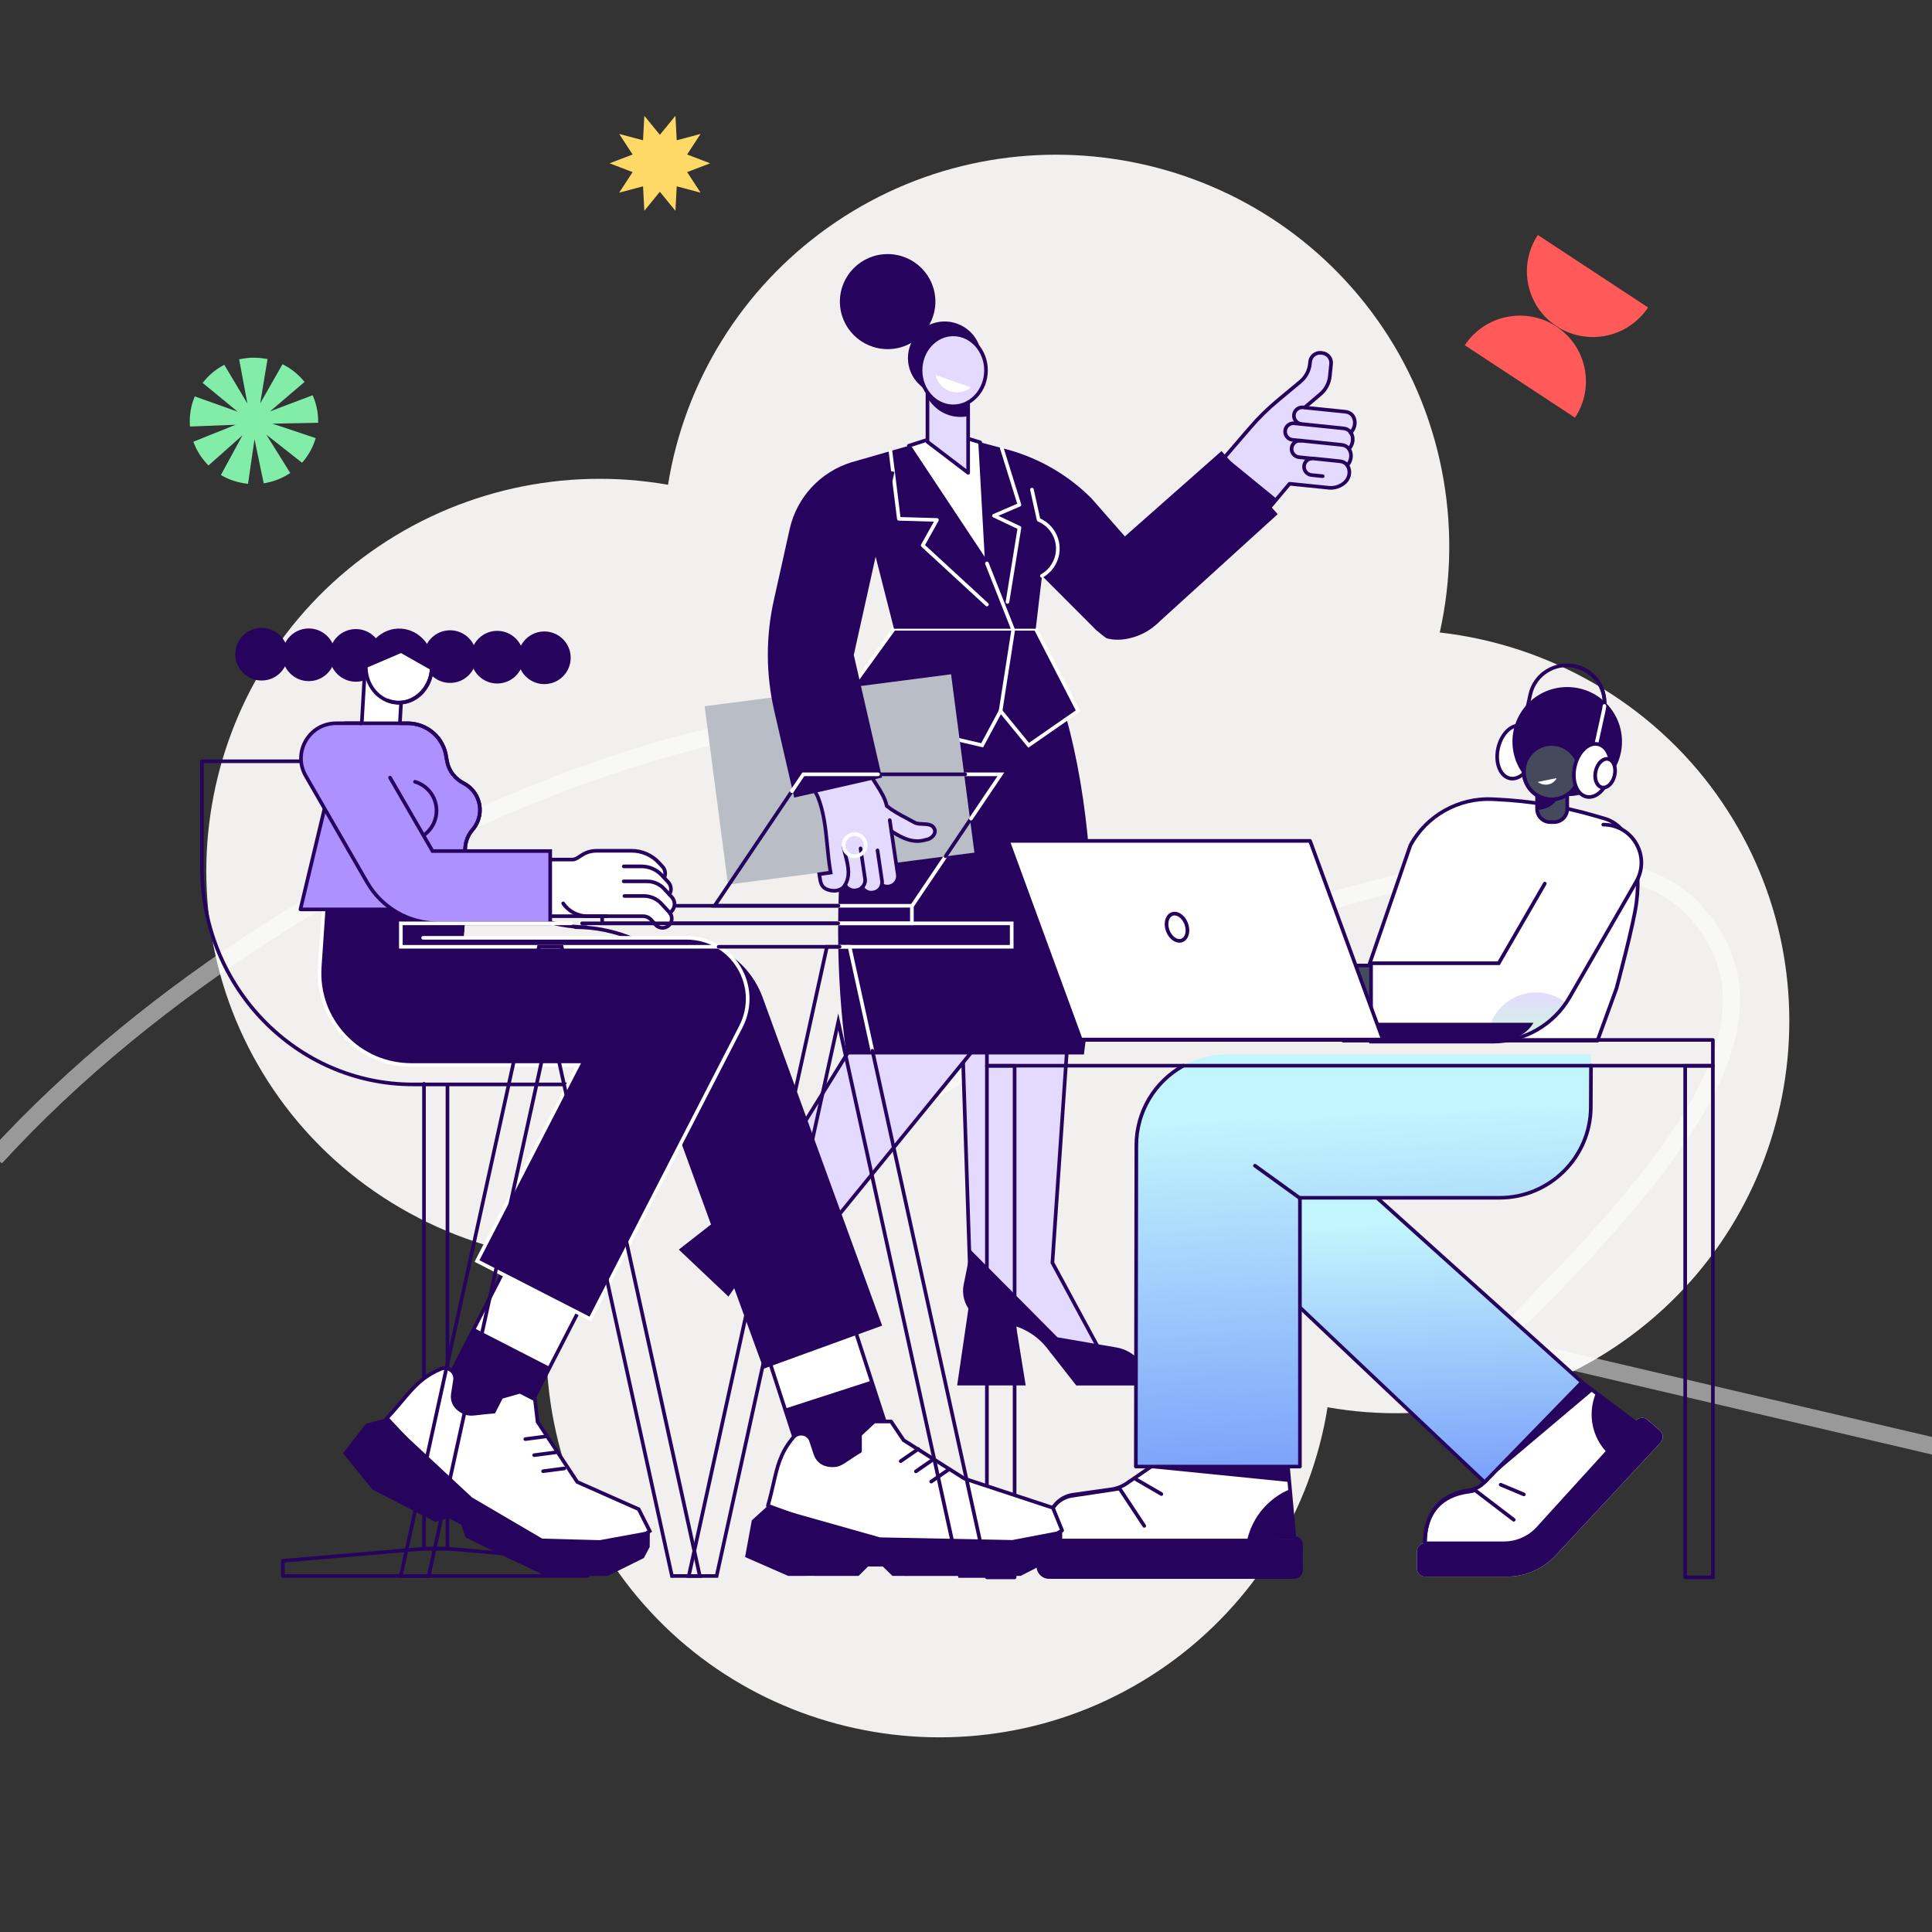 <svg width="260" height="260" viewBox="0 0 260 260" fill="none" xmlns="http://www.w3.org/2000/svg">
<rect x="0" y="0" width="260" height="260" fill="#333333" stroke="none"/>
<g clip-path="url(#clip0_7641_22764)">
<path d="M193.757 85.118C197.003 70.647 194.031 55.179 185.266 42.92C168.347 19.254 135.243 13.72 111.473 30.583C99.819 38.851 92.124 51.387 89.898 65.238C76.036 62.801 61.622 65.951 49.973 74.215C26.204 91.078 20.631 124.052 37.55 147.718C46.315 159.977 60.018 167.832 74.808 169.507C71.558 183.972 74.534 199.446 83.294 211.7C100.214 235.366 133.322 240.905 157.091 224.042C168.74 215.778 176.44 203.231 178.657 189.385C192.525 191.819 206.937 188.678 218.592 180.41C242.361 163.547 247.93 130.567 231.01 106.902C222.246 94.643 208.542 86.787 193.757 85.118Z" fill="#F1F0EE"/>
<g opacity="0.5">
<path d="M-0.596 155.759C41.605 109.681 118.04 84.153 135.543 102.275C147.752 114.916 138.231 130.946 117.978 152.125C160.069 121.5 213.352 107.335 227.597 122.084C241.459 136.436 227.31 155.156 201.248 180.821L267.311 196.272" stroke="white" stroke-width="2.306"/>
<path d="M-0.596 155.759C41.605 109.681 118.04 84.153 135.543 102.275C147.752 114.916 138.231 130.946 117.978 152.125C160.069 121.5 213.352 107.335 227.597 122.084C241.459 136.436 227.31 155.156 201.248 180.821L267.311 196.272" stroke="url(#paint0_linear_7641_22764)" stroke-width="2.306"/>
</g>
<path d="M130.613 173.496L149.591 184.668L141.625 169.931L143.539 141.904L141.625 118.48H126.914L129.594 142.52L130.613 173.496Z" fill="#E4DAFF"/>
<path d="M149.593 184.912C149.552 184.912 149.507 184.9 149.468 184.878L130.49 173.705C130.418 173.663 130.372 173.585 130.369 173.502L129.351 142.526L126.673 118.506C126.666 118.438 126.688 118.367 126.735 118.316C126.781 118.264 126.848 118.235 126.919 118.235H141.627C141.755 118.235 141.86 118.333 141.872 118.46L143.787 141.884C143.787 141.884 143.787 141.908 143.787 141.92L141.877 169.879L149.809 184.553C149.861 184.65 149.844 184.768 149.763 184.843C149.716 184.887 149.655 184.912 149.593 184.912ZM130.858 173.353L148.96 184.012L141.413 170.048C141.391 170.006 141.382 169.962 141.384 169.916L143.296 141.906L141.401 118.724H127.194L129.842 142.492L130.858 173.353Z" fill="#26045D"/>
<path d="M103.883 158.118L119.725 132.597V121.023H136.949L132.116 139.894L112.802 163.604L107.707 179.121L104.732 175.576L103.883 158.118Z" fill="#E4DAFF"/>
<path d="M107.712 179.365C107.641 179.365 107.57 179.333 107.523 179.277L104.549 175.73C104.514 175.688 104.495 175.637 104.492 175.586L103.641 158.127C103.641 158.078 103.65 158.029 103.677 157.988L119.485 132.525V121.02C119.485 120.886 119.596 120.776 119.731 120.776H136.954C137.03 120.776 137.102 120.81 137.148 120.871C137.195 120.93 137.212 121.008 137.192 121.081L132.36 139.955C132.35 139.989 132.336 140.021 132.313 140.048L113.028 163.721L107.945 179.196C107.918 179.282 107.847 179.343 107.759 179.36C107.744 179.363 107.727 179.365 107.712 179.365ZM104.981 175.48L107.619 178.624L112.576 163.525C112.586 163.496 112.601 163.472 112.618 163.447L131.899 139.781L136.64 121.265H119.978V132.594C119.978 132.64 119.966 132.684 119.942 132.723L104.139 158.181L104.981 175.48Z" fill="#26045D"/>
<path d="M117.364 141.904H113.908C113.187 136.689 112.789 131.034 112.789 125.123C112.789 110.845 115.094 98.054 118.731 89.412H141.045C144.682 98.056 146.986 110.845 146.986 125.123C146.986 131.037 146.586 136.689 145.865 141.904H117.361H117.364Z" fill="#26045D"/>
<path d="M133.968 178.056C131.207 178.056 129.141 175.538 129.691 172.846L130.618 168.301L130.532 168.191L130.628 168.262L130.643 168.191L130.822 168.406L142.313 179.97L150.233 181.332C151.98 181.633 153.457 182.794 154.152 184.42L155.021 186.449H144.838L140.904 181.425C139.24 179.3 136.683 178.058 133.976 178.058L133.968 178.056Z" fill="#26045D"/>
<path d="M128.809 186.445H138.032L135.941 173.493H130.711L128.809 186.445Z" fill="#26045D"/>
<path d="M100.892 165.621C98.892 163.727 99.138 160.485 101.4 158.913L105.219 156.255L105.234 156.116L105.253 156.233L105.312 156.192L105.293 156.47L105.607 172.731L110.402 179.151C111.46 180.569 111.725 182.422 111.104 184.077L110.329 186.143L102.998 179.202L102.951 179.158L103.58 172.819C103.845 170.137 102.853 167.484 100.892 165.626V165.621Z" fill="#26045D"/>
<path d="M91.352 168.164L98.032 174.491L105.488 163.673L101.699 160.084L91.352 168.164Z" fill="#26045D"/>
<path d="M120.299 84.618H139.381L145.084 95.678L138.431 100.298L134.652 95.678L132.173 100.298L112.301 95.678L120.299 84.618Z" fill="#26045D"/>
<path d="M138.387 100.627L134.696 96.117L132.303 100.578L111.889 95.833L120.177 84.374H139.533L145.404 95.757L138.387 100.627ZM112.718 95.522L132.048 100.016L134.61 95.239L138.478 99.967L144.771 95.601L139.231 84.863H120.427L112.718 95.525V95.522Z" fill="white"/>
<path d="M127.737 58.422L135.384 60.446C139.738 61.6 143.706 63.883 146.885 67.067L155.992 77.442C160.125 82.845 152.902 87.075 148.912 85.891C148.806 85.86 147.609 84.884 147.53 84.806L140.229 77.491L139.387 84.618H120.308L114.602 62.209L127.739 58.424L127.737 58.422Z" fill="#26045D"/>
<path d="M132.809 75.818L131.904 59.529L127.729 58.235L122.303 59.988L132.809 75.818Z" fill="white"/>
<path d="M132.811 76.062C132.73 76.062 132.652 76.022 132.607 75.952L122.101 60.122C122.059 60.058 122.049 59.977 122.074 59.906C122.098 59.836 122.157 59.779 122.231 59.755L127.657 58.002C127.706 57.987 127.758 57.985 127.807 58.002L131.982 59.298C132.08 59.327 132.148 59.415 132.153 59.518L133.059 75.807C133.064 75.917 132.995 76.018 132.892 76.052C132.868 76.059 132.841 76.064 132.816 76.064L132.811 76.062ZM122.687 60.119L132.514 74.93L131.667 59.713L127.731 58.493L122.687 60.122V60.119Z" fill="#26045D"/>
<path d="M140.21 77.746C140.125 77.746 140.041 77.702 139.997 77.621C139.931 77.504 139.972 77.354 140.09 77.288C141.337 76.582 142.112 75.259 142.112 73.834C142.112 72.235 141.155 70.797 139.675 70.174C139.602 70.142 139.548 70.079 139.531 70L138.635 65.942C138.605 65.81 138.689 65.68 138.821 65.651C138.954 65.622 139.084 65.705 139.113 65.837L139.982 69.773C141.577 70.499 142.603 72.079 142.603 73.831C142.603 75.433 141.735 76.919 140.333 77.711C140.294 77.733 140.252 77.743 140.213 77.743L140.21 77.746Z" fill="white"/>
<path d="M134.654 95.92C134.641 95.92 134.629 95.92 134.617 95.918C134.482 95.898 134.391 95.771 134.411 95.639L136.099 84.801L132.587 75.907C132.538 75.782 132.599 75.64 132.725 75.589C132.85 75.54 132.995 75.601 133.044 75.726L136.58 84.681C136.595 84.72 136.6 84.764 136.595 84.808L134.897 95.712C134.877 95.832 134.774 95.92 134.654 95.92Z" fill="white"/>
<path d="M132.816 81.602C132.757 81.602 132.696 81.58 132.649 81.536L124.01 73.578C123.927 73.502 123.907 73.378 123.961 73.28L125.677 70.204L120.955 70.065C120.835 70.062 120.734 69.97 120.719 69.85L119.588 60.731C119.571 60.596 119.666 60.474 119.801 60.457C119.936 60.44 120.059 60.535 120.076 60.67L121.181 69.581L126.097 69.728C126.182 69.73 126.261 69.776 126.303 69.852C126.344 69.926 126.344 70.016 126.303 70.092L124.487 73.351L132.983 81.177C133.084 81.269 133.089 81.424 132.998 81.521C132.949 81.573 132.883 81.6 132.819 81.6L132.816 81.602Z" fill="white"/>
<path d="M135.586 81.249C135.573 81.249 135.559 81.249 135.546 81.246C135.411 81.224 135.321 81.099 135.343 80.965L136.923 71.169L133.661 69.624C133.576 69.582 133.519 69.494 133.522 69.399C133.522 69.303 133.58 69.218 133.669 69.178L136.894 67.792L134.579 60.367C134.54 60.238 134.611 60.101 134.741 60.062C134.871 60.023 135.009 60.094 135.048 60.223L137.426 67.858C137.463 67.978 137.404 68.105 137.289 68.154L134.358 69.413L137.296 70.804C137.394 70.851 137.451 70.956 137.434 71.064L135.824 81.041C135.804 81.16 135.701 81.246 135.581 81.246L135.586 81.249Z" fill="white"/>
<path d="M126.918 115.287L131.132 114.742L127.99 90.742L94.826 95.042L97.968 119.043L126.918 115.287Z" fill="#B9BEC6"/>
<path d="M120.198 113.484L117.991 113.807L118.475 117.076L117.871 117.164L118.011 118.102C118.126 118.875 118.848 119.408 119.623 119.295C120.399 119.183 120.936 118.464 120.821 117.692L120.2 113.484H120.198Z" fill="#E4DAFF"/>
<path d="M118.069 114.294L115.862 114.617L116.346 117.885L115.742 117.973L115.887 118.961C115.997 119.707 116.694 120.223 117.445 120.113L117.541 120.098C118.292 119.988 118.81 119.294 118.7 118.548L118.071 114.292L118.069 114.294Z" fill="#E4DAFF"/>
<path d="M115.776 114.003L113.569 114.326L114.053 117.595L113.449 117.683L113.594 118.67C113.704 119.416 114.401 119.932 115.152 119.822L115.248 119.807C115.999 119.697 116.517 119.003 116.407 118.257L115.778 114.001L115.776 114.003Z" fill="#E4DAFF"/>
<path d="M113.5 113.83L111.294 114.153L111.777 117.422L110.248 117.644L110.361 118.41C110.489 119.28 111.301 119.879 112.175 119.752L112.746 119.669C113.62 119.541 114.226 118.732 114.096 117.862L113.5 113.83Z" fill="#E4DAFF"/>
<path d="M119.084 108.437L117.354 110.497C117.354 110.497 120.571 112.162 121.347 112.583C121.482 112.639 122.252 113.209 123.683 113.255C123.712 113.248 125.03 113.429 125.703 112.204L125.72 112.172C126.002 111.659 125.639 111.03 125.052 111.013C124.358 110.994 123.852 111.021 123.165 110.647L119.084 108.432V108.437Z" fill="#E4DAFF"/>
<path d="M115.988 102.269L118.511 106.54C119.095 107.528 119.48 108.616 119.647 109.75L120.413 114.938L111.604 116.229L110.372 107.89L107.057 102.269H115.988Z" fill="#E4DAFF"/>
<path d="M117.245 120.373C116.649 120.373 116.094 120.046 115.812 119.51C115.748 119.39 115.795 119.244 115.915 119.18C116.035 119.116 116.182 119.163 116.246 119.283C116.467 119.706 116.936 119.94 117.41 119.872L117.505 119.857C117.802 119.813 118.067 119.657 118.246 119.417C118.426 119.178 118.502 118.882 118.457 118.586L117.849 114.474C117.829 114.339 117.922 114.217 118.055 114.195C118.188 114.176 118.313 114.268 118.332 114.4L118.941 118.513C119.005 118.938 118.897 119.363 118.639 119.708C118.381 120.053 118.003 120.278 117.576 120.341L117.481 120.356C117.402 120.368 117.324 120.373 117.245 120.373Z" fill="#26045D"/>
<path d="M114.955 120.08C114.356 120.08 113.799 119.75 113.519 119.21C113.458 119.09 113.504 118.944 113.625 118.88C113.745 118.819 113.892 118.865 113.956 118.985C114.177 119.411 114.646 119.65 115.122 119.579L115.218 119.565C115.514 119.521 115.78 119.364 115.959 119.125C116.138 118.885 116.214 118.589 116.17 118.293L115.566 114.211C115.546 114.076 115.64 113.954 115.772 113.932C115.905 113.912 116.03 114.005 116.049 114.137L116.653 118.22C116.717 118.645 116.609 119.071 116.351 119.415C116.094 119.76 115.716 119.985 115.289 120.049L115.193 120.063C115.114 120.076 115.036 120.08 114.957 120.08H114.955Z" fill="#26045D"/>
<path d="M119.421 119.557C119.109 119.557 118.802 119.471 118.537 119.305C118.422 119.234 118.388 119.082 118.459 118.968C118.53 118.853 118.682 118.818 118.798 118.889C119.033 119.036 119.315 119.095 119.59 119.056C119.902 119.009 120.174 118.848 120.361 118.596C120.547 118.347 120.626 118.036 120.579 117.728L119.497 110.401C119.477 110.266 119.571 110.144 119.703 110.122C119.836 110.103 119.961 110.196 119.981 110.328L121.063 117.655C121.127 118.092 121.016 118.53 120.751 118.884C120.486 119.239 120.098 119.471 119.657 119.535C119.576 119.547 119.495 119.552 119.414 119.552L119.421 119.557Z" fill="#26045D"/>
<path d="M112.229 120.116C111.814 120.116 111.397 120.016 111.049 119.842C110.278 119.459 110.17 118.73 110.064 118.024C110.047 117.914 110.033 117.801 110.013 117.686L109.971 117.439L111.5 117.219C111.309 116.082 111.196 114.926 111.085 113.806C110.86 111.486 110.646 109.293 109.79 107.227C109.529 106.709 109.223 106.269 108.896 105.802C108.553 105.308 108.197 104.797 107.897 104.174C107.839 104.052 107.89 103.905 108.013 103.849C108.135 103.79 108.283 103.841 108.339 103.964C108.624 104.553 108.967 105.047 109.299 105.526C109.62 105.985 109.952 106.462 110.234 107.027C111.125 109.178 111.351 111.508 111.571 113.762C111.687 114.955 111.807 116.187 112.023 117.385L112.067 117.635L110.533 117.857C110.538 117.892 110.543 117.923 110.548 117.958C110.661 118.713 110.749 119.153 111.265 119.412C111.957 119.757 112.956 119.735 113.432 119.107C114.244 117.892 113.896 116.535 113.557 115.219C113.456 114.828 113.353 114.425 113.284 114.039C113.262 113.907 113.351 113.779 113.483 113.755C113.618 113.73 113.743 113.821 113.768 113.953C113.832 114.32 113.93 114.696 114.031 115.097C114.379 116.449 114.772 117.98 113.829 119.388C113.437 119.908 112.833 120.124 112.224 120.124L112.229 120.116Z" fill="#26045D"/>
<path d="M123.473 113.435C122.16 113.435 120.953 112.79 119.824 112.054C119.711 111.98 119.679 111.829 119.753 111.716C119.826 111.604 119.978 111.572 120.091 111.645C121.682 112.685 123.056 113.271 124.58 112.765L124.617 112.753H124.656C124.791 112.753 125.179 112.589 125.415 112.291C125.559 112.108 125.608 111.919 125.559 111.731C125.388 111.22 124.911 111.164 124.148 111.135C123.753 111.12 123.346 111.103 123.024 110.944C122.639 110.724 122.258 110.523 121.893 110.33C120.926 109.819 120.013 109.335 119.173 108.641L119.11 108.587L119.092 108.506C118.862 107.467 118.329 106.643 117.77 105.768C117.441 105.257 117.102 104.729 116.81 104.135C116.751 104.013 116.8 103.866 116.923 103.807C117.046 103.749 117.19 103.798 117.252 103.92C117.532 104.487 117.863 105.005 118.184 105.504C118.756 106.394 119.296 107.235 119.554 108.316C120.337 108.951 121.206 109.411 122.126 109.895C122.496 110.091 122.879 110.294 123.26 110.509C123.473 110.614 123.812 110.628 124.17 110.641C124.867 110.668 125.736 110.699 126.033 111.589C126.124 111.944 126.04 112.281 125.802 112.587C125.503 112.971 125.012 113.213 124.703 113.235C124.283 113.369 123.873 113.43 123.473 113.43V113.435Z" fill="#26045D"/>
<path d="M173.825 60.295C173.759 60.911 174.208 61.461 174.826 61.527L178.348 61.886L178.193 63.344L179.045 63.434C180.405 63.578 181.254 62.681 181.239 62.688C182.186 61.828 181.98 60.016 180.564 59.867L175.064 59.3C174.446 59.234 173.894 59.681 173.827 60.297L173.825 60.295Z" fill="#E4DAFF"/>
<path d="M175.499 62.697C175.432 63.314 175.882 63.864 176.5 63.93L178.122 64.096L177.968 65.553L178.819 65.644C180.179 65.788 181.028 64.891 181.013 64.898C181.961 64.037 181.755 62.226 180.338 62.077L176.738 61.703C176.12 61.636 175.567 62.084 175.501 62.7L175.499 62.697Z" fill="#E4DAFF"/>
<path d="M171.922 53.922L174.99 51.367C175.721 50.758 176.185 49.888 176.281 48.942L176.308 48.68C176.381 47.947 177.039 47.414 177.775 47.49L177.935 47.507C178.671 47.58 179.206 48.235 179.13 48.969L178.961 50.634C178.865 51.58 178.399 52.453 177.667 53.061L174.106 56.022L179.888 56.609L178.961 65.694L173.497 65.141L170.52 68.698L163.523 63.029L168.255 57.535C169.377 56.235 170.604 55.027 171.924 53.927L171.922 53.922Z" fill="#E4DAFF"/>
<path d="M164.869 61.461L171.817 67.14L170.517 68.695L163.52 63.025L164.869 61.461Z" fill="#26045D"/>
<path d="M172.942 57.96C172.876 58.576 173.325 59.126 173.943 59.192L178.572 59.662L178.417 61.119L179.269 61.209C180.629 61.354 181.478 60.456 181.463 60.464C182.41 59.603 182.204 57.791 180.788 57.642L174.184 56.963C173.565 56.897 173.013 57.344 172.947 57.96H172.942Z" fill="#E4DAFF"/>
<path d="M174.067 55.816C174.001 56.432 174.45 56.983 175.068 57.049L178.863 57.435L178.708 58.892L179.56 58.982C180.919 59.127 181.768 58.229 181.754 58.237C182.701 57.374 182.495 55.565 181.079 55.416L175.309 54.821C174.69 54.755 174.138 55.203 174.072 55.819L174.067 55.816Z" fill="#E4DAFF"/>
<path d="M181.75 58.478C181.683 58.478 181.617 58.451 181.568 58.397C181.477 58.297 181.484 58.143 181.583 58.053C182.02 57.654 182.196 56.987 182.01 56.424C181.924 56.165 181.686 55.723 181.045 55.654L175.342 55.068C175.108 55.043 174.878 55.109 174.696 55.258C174.514 55.405 174.399 55.615 174.375 55.847C174.328 56.29 174.62 56.696 175.054 56.794C175.187 56.823 175.27 56.955 175.241 57.084C175.211 57.217 175.079 57.3 174.949 57.27C174.271 57.119 173.815 56.486 173.889 55.796C173.928 55.434 174.105 55.107 174.389 54.879C174.674 54.65 175.03 54.544 175.396 54.583L181.099 55.17C181.767 55.241 182.27 55.642 182.478 56.273C182.721 57.011 182.491 57.891 181.916 58.414C181.87 58.458 181.811 58.478 181.752 58.478H181.75Z" fill="#26045D"/>
<path d="M181.547 60.633C181.486 60.633 181.425 60.611 181.378 60.565C181.28 60.472 181.277 60.316 181.371 60.22C181.768 59.807 181.911 59.147 181.717 58.617C181.626 58.372 181.385 57.954 180.767 57.888L174.163 57.208C173.682 57.157 173.247 57.507 173.196 57.988C173.147 58.455 173.471 58.876 173.934 58.947L175.09 59.064C175.225 59.079 175.324 59.198 175.309 59.333C175.294 59.467 175.174 59.565 175.039 59.55L173.871 59.433C173.134 59.321 172.629 58.665 172.705 57.939C172.783 57.191 173.458 56.646 174.212 56.724L180.816 57.404C181.462 57.472 181.957 57.854 182.176 58.45C182.436 59.159 182.254 60.008 181.724 60.56C181.675 60.609 181.611 60.636 181.547 60.636V60.633Z" fill="#26045D"/>
<path d="M181.313 62.855C181.251 62.855 181.19 62.833 181.143 62.786C181.045 62.693 181.043 62.537 181.136 62.442C181.534 62.028 181.678 61.368 181.482 60.838C181.391 60.593 181.151 60.173 180.532 60.109L175.032 59.542C174.549 59.491 174.117 59.84 174.065 60.322C174.041 60.554 174.109 60.784 174.257 60.965C174.404 61.146 174.615 61.261 174.848 61.285L176.517 61.456C176.652 61.471 176.75 61.591 176.735 61.725C176.721 61.86 176.603 61.958 176.466 61.943L174.794 61.772C174.429 61.733 174.102 61.557 173.871 61.273C173.641 60.989 173.535 60.635 173.574 60.271C173.653 59.523 174.328 58.977 175.081 59.056L180.581 59.623C181.227 59.691 181.723 60.073 181.941 60.672C182.201 61.383 182.019 62.229 181.487 62.781C181.438 62.83 181.374 62.857 181.31 62.857L181.313 62.855Z" fill="#26045D"/>
<path d="M170.521 68.938C170.467 68.938 170.41 68.921 170.366 68.884L163.369 63.215C163.317 63.173 163.285 63.112 163.278 63.046C163.273 62.98 163.293 62.914 163.337 62.865L168.069 57.372C169.195 56.064 170.44 54.839 171.767 53.734L174.835 51.179C175.522 50.607 175.949 49.803 176.04 48.918L176.067 48.656C176.155 47.791 176.933 47.157 177.802 47.245L177.962 47.263C178.384 47.304 178.762 47.509 179.029 47.834C179.297 48.162 179.42 48.573 179.378 48.991L179.209 50.656C179.105 51.673 178.615 52.592 177.827 53.247L175.782 54.988C175.679 55.076 175.525 55.064 175.436 54.961C175.348 54.858 175.36 54.704 175.463 54.616L177.51 52.873C178.2 52.299 178.629 51.494 178.72 50.607L178.889 48.942C178.919 48.654 178.833 48.37 178.649 48.143C178.465 47.918 178.202 47.776 177.913 47.746L177.753 47.729C177.152 47.668 176.617 48.106 176.555 48.702L176.528 48.964C176.425 49.979 175.935 50.898 175.149 51.553L172.081 54.108C170.776 55.196 169.551 56.401 168.442 57.69L163.874 62.992L170.489 68.351L173.358 64.943C173.409 64.882 173.49 64.848 173.571 64.858L178.843 65.398C180.014 65.52 180.765 64.799 180.823 64.74C180.831 64.733 180.838 64.723 180.845 64.716C181.282 64.317 181.459 63.65 181.273 63.088C181.187 62.828 180.949 62.386 180.308 62.318L176.708 61.944C176.227 61.892 175.792 62.242 175.741 62.723C175.689 63.203 176.04 63.635 176.524 63.687L178.028 63.841C178.163 63.855 178.261 63.975 178.246 64.11C178.232 64.244 178.111 64.342 177.976 64.327L176.472 64.173C175.721 64.095 175.174 63.42 175.252 62.672C175.331 61.924 176.008 61.379 176.759 61.457L180.36 61.831C181.027 61.902 181.53 62.303 181.739 62.934C181.982 63.672 181.751 64.552 181.177 65.075L181.172 65.07C180.934 65.317 180.055 66.016 178.791 65.882L173.65 65.356L170.709 68.85C170.66 68.909 170.592 68.938 170.521 68.938Z" fill="#26045D"/>
<path d="M104.188 95.626C103.064 90.744 103.047 85.671 104.137 80.781L106.269 71.208C107.219 66.934 110.4 63.499 114.601 62.206L120.374 63.516L114.898 88.143L118.695 104.643L106.88 107.337L104.186 95.626H104.188Z" fill="#26045D"/>
<path d="M171.945 69.193L155.583 84.06L145.938 76.995L164.384 60.7L171.945 69.193Z" fill="#26045D"/>
<path d="M124.816 59.458L130.289 63.629V51.449H124.816V59.458Z" fill="#E4DAFF"/>
<path d="M130.289 63.873C130.235 63.873 130.183 63.856 130.139 63.821L124.666 59.651C124.605 59.604 124.57 59.533 124.57 59.457V51.448C124.57 51.314 124.681 51.204 124.816 51.204H130.289C130.424 51.204 130.534 51.314 130.534 51.448V63.628C130.534 63.721 130.48 63.807 130.397 63.848C130.362 63.865 130.326 63.873 130.289 63.873ZM125.061 59.335L130.043 63.132V51.69H125.061V59.333V59.335Z" fill="#26045D"/>
<path d="M124.812 53.513V51.447H130.285V56.007C129.792 56.105 128.808 56.227 127.677 55.858C125.907 55.278 125.038 53.899 124.812 53.513Z" fill="#26045D"/>
<path d="M124.495 52.484L127.796 49.435L132.167 48.183L131.973 47.218C131.315 43.954 127.658 42.272 124.735 43.883C121.825 45.489 121.309 49.443 123.712 51.736L124.497 52.484H124.495Z" fill="#26045D"/>
<path d="M128.286 54.682C130.717 54.682 132.689 52.513 132.689 49.839C132.689 47.164 130.717 44.995 128.286 44.995C125.854 44.995 123.883 47.164 123.883 49.839C123.883 52.513 125.854 54.682 128.286 54.682Z" fill="#E4DAFF"/>
<path d="M128.289 54.925C125.727 54.925 123.641 52.644 123.641 49.838C123.641 47.031 125.727 44.75 128.289 44.75C130.851 44.75 132.937 47.031 132.937 49.838C132.937 52.644 130.851 54.925 128.289 54.925ZM128.289 45.242C125.997 45.242 124.131 47.305 124.131 49.84C124.131 52.375 125.997 54.439 128.289 54.439C130.581 54.439 132.446 52.375 132.446 49.84C132.446 47.305 130.581 45.242 128.289 45.242Z" fill="#26045D"/>
<path d="M130.676 52.12C130.207 52.508 129.613 52.76 128.955 52.794C127.49 52.873 126.219 51.868 125.922 50.482L130.676 52.12Z" fill="white"/>
<path d="M119.454 46.985C123.003 46.985 125.88 44.122 125.88 40.59C125.88 37.057 123.003 34.194 119.454 34.194C115.906 34.194 113.029 37.057 113.029 40.59C113.029 44.122 115.906 46.985 119.454 46.985Z" fill="#26045D"/>
<path d="M173.312 197.234L174.188 206.962C174.686 206.962 175.091 207.366 175.091 207.862L175.069 211.321C175.069 211.818 174.664 212.221 174.166 212.221H141.161C140.376 212.221 139.74 211.588 139.74 210.805V208.49C139.74 207.708 140.376 207.075 141.161 207.075V204.843C141.161 202.987 142.533 201.413 144.379 201.153L149.535 200.43C150.355 200.315 151.13 199.997 151.793 199.503L155.111 197.232H173.309L173.312 197.234Z" fill="white"/>
<path d="M174.169 212.469H141.164C140.247 212.469 139.498 211.723 139.498 210.809V208.493C139.498 207.662 140.117 206.97 140.919 206.851V204.846C140.919 202.88 142.394 201.188 144.348 200.915L149.504 200.191C150.28 200.081 151.023 199.778 151.651 199.311L154.977 197.035C155.019 197.008 155.065 196.991 155.117 196.991H173.315C173.443 196.991 173.548 197.089 173.56 197.213L174.419 206.741C174.945 206.846 175.342 207.31 175.342 207.863L175.32 211.325C175.32 211.955 174.805 212.469 174.171 212.469H174.169ZM155.193 197.48L151.939 199.707C151.251 200.218 150.432 200.553 149.575 200.675L144.419 201.399C142.706 201.638 141.412 203.12 141.412 204.846V207.078C141.412 207.212 141.302 207.322 141.167 207.322C140.519 207.322 139.991 207.848 139.991 208.493V210.809C139.991 211.454 140.519 211.98 141.167 211.98H174.171C174.535 211.98 174.829 211.686 174.829 211.325L174.851 207.863C174.851 207.503 174.557 207.208 174.194 207.208C174.066 207.208 173.96 207.112 173.948 206.985L173.092 197.48H155.193Z" fill="#26045D"/>
<path d="M154.654 197.549L155.116 197.234H173.314L173.513 199.439L154.654 197.549Z" fill="#26045D"/>
<path d="M174.225 207.074C174.684 207.074 175.057 207.445 175.059 207.902L175.069 211.32C175.069 211.817 174.664 212.22 174.166 212.22H141.161C140.376 212.22 139.74 211.587 139.74 210.804V208.489C139.74 207.707 140.376 207.074 141.161 207.074H174.225Z" fill="#26045D"/>
<path d="M141.155 207.32C141.025 207.32 140.917 207.22 140.909 207.09L140.804 205.269C140.683 203.181 142.156 201.369 144.232 201.056L150.427 200.12C150.65 200.086 150.876 200.186 150.999 200.374L154.194 205.215C154.268 205.327 154.238 205.479 154.123 205.552C154.01 205.626 153.858 205.596 153.784 205.481L150.589 200.641C150.569 200.611 150.535 200.597 150.5 200.602L144.306 201.538C142.482 201.814 141.187 203.406 141.295 205.239L141.4 207.061C141.407 207.195 141.304 207.31 141.169 207.32C141.165 207.32 141.16 207.32 141.155 207.32Z" fill="#26045D"/>
<path d="M156.295 201.307C156.254 201.307 156.212 201.298 156.173 201.273L152.788 199.307C152.67 199.239 152.631 199.09 152.7 198.973C152.769 198.855 152.918 198.816 153.036 198.885L156.42 200.85C156.538 200.919 156.578 201.068 156.509 201.185C156.462 201.263 156.381 201.307 156.298 201.307H156.295Z" fill="#26045D"/>
<path d="M167.826 207.241C168.901 202.919 171.991 201.085 173.591 200.41L174.192 207.094C174.377 207.094 167.826 207.243 167.826 207.243V207.241Z" fill="#26045D"/>
<path d="M191.77 207.687H202.409C204.154 207.687 205.818 206.951 206.989 205.663L220.001 191.351L220.185 191.148C220.585 190.732 221.238 190.688 221.692 191.045L223.348 192.5C223.864 192.906 223.923 193.661 223.476 194.14L209.347 209.325C207.659 211.142 205.285 212.173 202.799 212.173H191.772C191.173 212.173 190.688 211.689 190.688 211.093V208.763C190.688 208.166 191.173 207.682 191.772 207.682L191.77 207.687Z" fill="white"/>
<path d="M212.872 186.012L219.989 191.354L206.977 205.666C205.806 206.954 204.142 207.69 202.397 207.69H191.758C191.758 202.028 195.623 200.813 197.626 200.564C198.448 200.461 199.206 200.075 199.773 199.471L212.872 186.012Z" fill="white"/>
<path d="M202.4 207.932H191.761C191.626 207.932 191.516 207.822 191.516 207.688C191.516 201.723 195.769 200.547 197.6 200.319C198.363 200.224 199.072 199.862 199.6 199.302L212.701 185.841C212.786 185.753 212.926 185.741 213.025 185.817L220.142 191.159C220.196 191.2 220.233 191.261 220.238 191.33C220.245 191.398 220.22 191.467 220.176 191.518L207.164 205.83C205.949 207.167 204.214 207.935 202.403 207.935L202.4 207.932ZM192.009 207.443H202.4C204.072 207.443 205.677 206.734 206.798 205.5L219.629 191.386L212.899 186.335L199.953 199.637C199.352 200.278 198.535 200.693 197.661 200.801C195.582 201.06 192.117 202.27 192.011 207.441L192.009 207.443Z" fill="#26045D"/>
<path d="M214.389 187.143L199.781 199.469L212.877 186.011L214.389 187.143Z" fill="#26045D"/>
<path d="M191.765 207.932C191.63 207.932 191.52 207.822 191.52 207.688C191.52 202.375 194.865 200.843 197.672 200.493C197.923 200.461 198.171 200.4 198.409 200.314C198.536 200.268 198.676 200.332 198.725 200.459C198.772 200.586 198.708 200.725 198.58 200.774C198.308 200.874 198.023 200.945 197.734 200.979C193.991 201.446 192.01 203.767 192.01 207.69C192.01 207.825 191.9 207.935 191.765 207.935V207.932Z" fill="#26045D"/>
<path d="M191.766 207.687H202.405C204.15 207.687 205.814 206.951 206.985 205.662L219.997 191.35L220.181 191.147C220.581 190.732 221.234 190.688 221.688 191.045L223.345 192.499C223.86 192.905 223.919 193.661 223.472 194.14L209.343 209.325C207.655 211.141 205.281 212.173 202.795 212.173H191.768C191.17 212.173 190.684 211.689 190.684 211.092V208.762C190.684 208.166 191.17 207.682 191.768 207.682L191.766 207.687Z" fill="#26045D"/>
<path d="M216.25 195.467C214.978 194.132 214.195 192.331 214.195 190.345C214.195 189.316 214.406 188.336 214.784 187.443L219.99 191.353L216.247 195.47L216.25 195.467Z" fill="#26045D"/>
<path d="M203.717 204.772C203.665 204.772 203.611 204.754 203.567 204.72L198.364 200.747C198.256 200.664 198.236 200.513 198.317 200.405C198.401 200.298 198.553 200.278 198.661 200.359L203.864 204.332C203.972 204.415 203.992 204.566 203.911 204.674C203.861 204.737 203.79 204.769 203.717 204.769V204.772Z" fill="#26045D"/>
<path d="M205.074 201.354C205.042 201.354 205.01 201.347 204.978 201.335L201.861 200.029C201.736 199.978 201.677 199.833 201.731 199.709C201.783 199.584 201.927 199.525 202.053 199.579L205.169 200.885C205.295 200.936 205.353 201.08 205.299 201.205C205.26 201.298 205.169 201.354 205.074 201.354Z" fill="#26045D"/>
<path d="M182.701 158.844L212.883 186.008L199.787 199.467L166.68 168.132L173.591 160.939L182.701 158.844Z" fill="url(#paint1_linear_7641_22764)"/>
<path d="M199.788 199.712C199.727 199.712 199.665 199.69 199.619 199.643L166.514 168.308C166.467 168.264 166.44 168.201 166.438 168.137C166.438 168.071 166.46 168.01 166.506 167.961L173.417 160.768C173.449 160.734 173.493 160.71 173.54 160.7L182.65 158.605C182.729 158.588 182.81 158.607 182.871 158.661L213.053 185.823C213.102 185.867 213.132 185.93 213.134 185.996C213.134 186.062 213.112 186.126 213.066 186.175L199.967 199.633C199.918 199.682 199.854 199.707 199.791 199.707L199.788 199.712ZM167.029 168.125L199.781 199.122L212.533 186.021L182.633 159.113L173.719 161.162L167.031 168.122L167.029 168.125Z" fill="#26045D"/>
<path d="M214.111 141.882L214.079 149.011C214.047 155.749 208.557 161.196 201.793 161.196H174.934V197.367H152.854L152.922 154.103C152.932 147.351 158.432 141.884 165.208 141.884H214.111V141.882Z" fill="url(#paint2_linear_7641_22764)"/>
<path d="M174.936 161.488C174.887 161.488 174.836 161.474 174.792 161.442L168.744 157.075C168.634 156.997 168.609 156.843 168.69 156.733C168.771 156.623 168.924 156.599 169.034 156.679L175.081 161.046C175.192 161.124 175.216 161.278 175.135 161.388C175.086 161.454 175.012 161.488 174.936 161.488Z" fill="#26045D"/>
<path d="M174.938 197.609H152.857C152.79 197.609 152.729 197.582 152.682 197.538C152.636 197.491 152.611 197.43 152.611 197.364L152.68 154.101C152.687 149.578 155.159 145.402 159.132 143.202C159.25 143.136 159.4 143.18 159.466 143.297C159.532 143.415 159.488 143.564 159.37 143.63C155.554 145.745 153.178 149.757 153.171 154.101L153.102 197.12H174.692V161.193C174.692 161.059 174.803 160.949 174.938 160.949H201.797C208.406 160.949 213.808 155.592 213.837 149.008L213.862 143.415C213.862 143.28 213.972 143.17 214.107 143.17C214.242 143.17 214.353 143.28 214.353 143.415L214.328 149.008C214.296 155.861 208.676 161.435 201.797 161.435H175.183V197.362C175.183 197.496 175.072 197.606 174.938 197.606V197.609Z" fill="#26045D"/>
<path d="M217.535 133.012L214.977 140.05H180.748L189.792 113.783C191.957 109.764 196.244 107.341 200.816 107.554L201.427 107.583C205.897 107.791 210.326 108.53 214.619 109.781L215.942 110.168C219.523 111.211 220.912 116.091 220.22 121.499C219.844 124.431 217.535 133.014 217.535 133.014V133.012Z" fill="white"/>
<path d="M214.98 140.292H180.751C180.672 140.292 180.596 140.253 180.552 140.19C180.505 140.126 180.493 140.043 180.52 139.967L189.564 113.7C189.569 113.688 189.574 113.676 189.579 113.664C191.775 109.586 196.193 107.089 200.831 107.305L201.442 107.334C205.926 107.542 210.383 108.285 214.693 109.542L216.016 109.928C219.493 110.942 221.241 115.495 220.468 121.526C220.095 124.44 217.871 132.723 217.775 133.075C217.775 133.083 217.77 133.087 217.768 133.095L215.211 140.133C215.176 140.231 215.083 140.295 214.98 140.295V140.292ZM181.094 139.803H214.808L217.304 132.936C217.395 132.596 219.618 124.298 219.982 121.462C220.711 115.771 219.061 111.324 215.878 110.397L214.555 110.011C210.285 108.767 205.865 108.031 201.42 107.823L200.809 107.794C196.36 107.586 192.131 109.974 190.02 113.876L181.094 139.801V139.803Z" fill="#26045D"/>
<path d="M181.264 129.933C180.331 129.933 179.791 128.649 177.688 128.649H172.617C171.113 128.649 169.675 129.278 168.654 130.38L168.119 130.957C167.704 131.405 167.613 132.05 167.866 132.585L167.876 132.593L167.274 133.243C166.815 133.739 166.754 134.48 167.115 135.042L166.754 135.431C166.278 135.947 166.229 136.724 166.639 137.294L166.997 137.79C166.678 138.255 166.676 138.876 167.014 139.345C167.52 140.047 168.546 140.101 169.122 139.458L169.763 138.744C170.07 138.402 170.507 138.206 170.966 138.206H186.135V129.938H181.259L181.264 129.933Z" fill="#444A5B"/>
<path d="M167.12 135.284C167.039 135.284 166.961 135.245 166.914 135.171C166.49 134.511 166.566 133.651 167.098 133.076L168.043 132.057C168.848 131.189 169.989 130.69 171.175 130.69H173.774C173.909 130.69 174.019 130.8 174.019 130.935C174.019 131.069 173.909 131.179 173.774 131.179H171.175C170.127 131.179 169.116 131.619 168.404 132.389L167.459 133.409C167.076 133.819 167.022 134.438 167.326 134.91C167.4 135.022 167.366 135.174 167.253 135.247C167.211 135.274 167.167 135.286 167.12 135.286V135.284Z" fill="#26045D"/>
<path d="M167.005 138.036C166.929 138.036 166.853 138.002 166.806 137.933L166.446 137.432C165.97 136.772 166.026 135.858 166.578 135.261L167.712 134.039C168.397 133.298 169.369 132.875 170.377 132.875H173.796C173.931 132.875 174.042 132.985 174.042 133.119C174.042 133.254 173.931 133.364 173.796 133.364H170.377C169.506 133.364 168.664 133.731 168.073 134.371L166.939 135.593C166.544 136.021 166.502 136.674 166.843 137.148L167.204 137.65C167.283 137.76 167.258 137.911 167.148 137.992C167.103 138.024 167.054 138.038 167.005 138.038V138.036Z" fill="#26045D"/>
<path d="M186.388 138.447H176.291C176.156 138.447 176.046 138.337 176.046 138.203C176.046 138.068 176.156 137.958 176.291 137.958H185.897V130.179H181.266C180.819 130.179 180.459 129.939 180.076 129.687C179.514 129.316 178.878 128.895 177.69 128.895H172.62C171.189 128.895 169.81 129.497 168.835 130.548L168.3 131.125C167.957 131.494 167.876 132.027 168.089 132.482C168.146 132.604 168.094 132.751 167.972 132.807C167.849 132.863 167.702 132.812 167.645 132.69C167.346 132.054 167.461 131.308 167.94 130.792L168.475 130.215C169.54 129.066 171.052 128.406 172.62 128.406H177.69C179.028 128.406 179.791 128.912 180.348 129.279C180.694 129.509 180.969 129.69 181.266 129.69H186.388V138.447Z" fill="#26045D"/>
<path d="M168.121 140.15C168.091 140.15 168.064 140.15 168.035 140.15C167.549 140.123 167.105 139.883 166.82 139.487C166.376 138.874 166.43 138.023 166.945 137.468L168.126 136.192C168.823 135.439 169.809 135.008 170.835 135.008H173.68C173.814 135.008 173.925 135.118 173.925 135.253C173.925 135.387 173.814 135.497 173.68 135.497H170.835C169.947 135.497 169.09 135.871 168.486 136.524L167.303 137.8C166.945 138.187 166.911 138.776 167.218 139.204C167.416 139.477 167.723 139.644 168.059 139.663C168.396 139.68 168.72 139.548 168.945 139.296L169.586 138.583C169.939 138.189 170.442 137.964 170.973 137.964H179.096C180.429 137.964 181.671 137.306 182.419 136.204C182.495 136.091 182.647 136.062 182.76 136.138C182.873 136.214 182.903 136.365 182.826 136.478C181.987 137.715 180.593 138.453 179.096 138.453H170.973C170.585 138.453 170.212 138.619 169.952 138.908L169.311 139.622C169.004 139.961 168.575 140.155 168.121 140.155V140.15Z" fill="#26045D"/>
<path d="M184.508 129.628H201.69L212.484 110.974H215.753C219.697 110.974 222.166 115.238 220.195 118.654L211.218 134.225C209.092 137.909 205.161 140.18 200.905 140.18H184.506V129.631L184.508 129.628Z" fill="white"/>
<path d="M206.726 133.559C208.25 133.559 209.649 134.078 210.765 134.946C208.564 138.202 204.875 140.177 200.907 140.177H200.148C200.148 140.163 200.148 140.148 200.148 140.131C200.148 136.5 203.094 133.559 206.726 133.559Z" fill="url(#paint3_linear_7641_22764)"/>
<path d="M200.908 140.421H184.264V129.383H201.549L207.68 118.787C207.748 118.67 207.898 118.63 208.016 118.696C208.134 118.765 208.173 118.914 208.107 119.031L201.834 129.872H184.755V139.932H200.908C205.063 139.932 208.934 137.697 211.007 134.101L219.985 118.53C220.869 117 220.864 115.174 219.978 113.646C219.094 112.125 217.516 111.218 215.756 111.218C215.621 111.218 215.511 111.108 215.511 110.973C215.511 110.839 215.621 110.729 215.756 110.729C217.693 110.729 219.43 111.729 220.402 113.401C221.379 115.081 221.382 117.09 220.412 118.775L211.435 134.346C209.272 138.093 205.24 140.423 200.911 140.423L200.908 140.421Z" fill="#26045D"/>
<path d="M214.304 102.733C214.287 102.733 214.27 102.733 214.252 102.729C214.12 102.699 214.036 102.57 214.066 102.438L215.578 95.563C216.14 93.001 214.49 90.458 211.899 89.891C209.307 89.326 206.742 90.95 206.178 93.512L204.666 100.386C204.637 100.519 204.507 100.602 204.374 100.572C204.242 100.543 204.158 100.413 204.188 100.281L205.699 93.407C206.32 90.583 209.15 88.791 212.004 89.414C214.861 90.038 216.677 92.842 216.056 95.668L214.544 102.543C214.52 102.658 214.417 102.736 214.304 102.736V102.733Z" fill="#26045D"/>
<path d="M201.604 100.692C201.175 102.646 201.882 104.46 203.182 104.743C204.483 105.027 205.887 103.675 206.316 101.719C206.746 99.763 206.039 97.952 204.738 97.668C203.438 97.385 202.034 98.739 201.604 100.692Z" fill="white"/>
<path d="M203.529 105.027C203.397 105.027 203.264 105.013 203.134 104.986C202.423 104.829 201.848 104.279 201.519 103.436C201.203 102.627 201.151 101.634 201.367 100.644C201.826 98.561 203.363 97.121 204.793 97.434C206.224 97.747 207.017 99.695 206.56 101.776C206.146 103.668 204.838 105.027 203.529 105.027ZM204.386 97.876C203.309 97.876 202.212 99.082 201.846 100.747C201.647 101.646 201.694 102.536 201.976 103.257C202.243 103.944 202.693 104.387 203.237 104.507C204.403 104.761 205.679 103.49 206.079 101.671C206.479 99.852 205.856 98.165 204.688 97.911C204.587 97.889 204.487 97.879 204.386 97.879V97.876Z" fill="#26045D"/>
<path d="M216.159 94.648C214.821 93.297 212.963 92.46 210.909 92.46C206.838 92.46 203.539 95.749 203.539 99.802C203.539 103.856 206.84 107.144 210.909 107.144C214.978 107.144 218.279 103.856 218.279 99.802C218.279 97.795 217.469 95.974 216.159 94.648Z" fill="#26045D"/>
<path d="M209.132 110.634H208.624C207.645 110.634 206.852 109.842 206.852 108.869V106.214H210.906V108.869C210.906 109.845 210.111 110.634 209.134 110.634H209.132Z" fill="#444A5B"/>
<path d="M209.137 110.879H208.629C207.515 110.879 206.609 109.977 206.609 108.869V106.214C206.609 106.08 206.72 105.97 206.855 105.97H210.909C211.044 105.97 211.155 106.08 211.155 106.214V108.869C211.155 109.979 210.249 110.879 209.135 110.879H209.137ZM207.103 106.456V108.867C207.103 109.705 207.787 110.387 208.632 110.387H209.14C209.981 110.387 210.669 109.705 210.669 108.867V106.456H207.105H207.103Z" fill="#26045D"/>
<path d="M209.737 106.266H210.117C210.049 106.628 209.818 107.503 209.015 108.195C208.272 108.836 207.405 108.985 206.821 108.999C206.821 108.973 206.816 108.948 206.816 108.921V106.885L209.734 106.266H209.737Z" fill="#26045D"/>
<path d="M208.81 107.587C210.88 107.587 212.558 105.916 212.558 103.854C212.558 101.792 210.88 100.121 208.81 100.121C206.74 100.121 205.062 101.792 205.062 103.854C205.062 105.916 206.74 107.587 208.81 107.587Z" fill="#444A5B"/>
<path d="M208.813 107.829C206.612 107.829 204.82 106.044 204.82 103.851C204.82 101.658 206.612 99.873 208.813 99.873C211.015 99.873 212.806 101.658 212.806 103.851C212.806 106.044 211.015 107.829 208.813 107.829ZM208.813 100.365C206.882 100.365 205.311 101.929 205.311 103.853C205.311 105.777 206.882 107.342 208.813 107.342C210.745 107.342 212.316 105.777 212.316 103.853C212.316 101.929 210.745 100.365 208.813 100.365Z" fill="#26045D"/>
<path d="M208.813 107.828C207.009 107.828 205.424 106.618 204.957 104.884C204.923 104.755 204.999 104.62 205.132 104.586C205.264 104.552 205.397 104.628 205.434 104.76C205.843 106.28 207.233 107.341 208.816 107.341C209.036 107.341 209.26 107.322 209.473 107.28C209.606 107.256 209.736 107.341 209.76 107.476C209.785 107.608 209.699 107.738 209.564 107.762C209.319 107.808 209.066 107.833 208.813 107.833V107.828Z" fill="#26045D"/>
<path d="M205.193 105.065C205.085 105.065 204.985 104.994 204.955 104.884C204.864 104.549 204.82 104.202 204.82 103.85C204.82 103.498 204.867 103.153 204.955 102.818C204.99 102.689 205.125 102.61 205.255 102.645C205.385 102.679 205.463 102.813 205.429 102.943C205.35 103.236 205.311 103.539 205.311 103.847C205.311 104.155 205.35 104.461 205.431 104.754C205.466 104.884 205.39 105.018 205.257 105.055C205.235 105.06 205.215 105.062 205.193 105.062V105.065Z" fill="#26045D"/>
<path d="M209.476 104.716C209.172 105.467 207.991 105.975 206.934 105.235L209.476 104.716Z" fill="white"/>
<path d="M215.91 95.245C215.91 95.245 215.895 95.245 215.888 95.245C215.753 95.233 215.655 95.113 215.667 94.978C215.888 92.595 214.268 90.409 211.898 89.891C211.765 89.861 211.682 89.732 211.711 89.6C211.74 89.468 211.871 89.385 212.003 89.414C214.614 89.984 216.399 92.394 216.156 95.025C216.143 95.152 216.038 95.247 215.913 95.247L215.91 95.245Z" fill="#26045D"/>
<path d="M214.306 102.734C214.289 102.734 214.272 102.734 214.255 102.729C214.122 102.7 214.039 102.57 214.068 102.438L215.58 95.563C215.622 95.37 215.654 95.175 215.671 94.979C215.683 94.845 215.804 94.744 215.939 94.759C216.074 94.771 216.172 94.891 216.159 95.025C216.14 95.241 216.105 95.456 216.059 95.668L214.547 102.543C214.522 102.658 214.419 102.736 214.306 102.736V102.734Z" fill="white"/>
<path d="M211.928 103.167C211.499 105.121 212.206 106.935 213.506 107.218C214.807 107.502 216.211 106.15 216.641 104.194C217.07 102.241 216.363 100.427 215.062 100.143C213.762 99.86 212.358 101.212 211.928 103.167Z" fill="white"/>
<path d="M213.862 107.503C213.725 107.503 213.59 107.488 213.455 107.459C212.743 107.302 212.169 106.752 211.84 105.909C211.523 105.1 211.472 104.107 211.688 103.117C212.147 101.034 213.683 99.594 215.114 99.907C216.545 100.22 217.337 102.168 216.881 104.249C216.662 105.239 216.198 106.119 215.573 106.723C215.043 107.234 214.449 107.503 213.862 107.503ZM214.709 100.352C213.631 100.352 212.534 101.557 212.169 103.222C211.97 104.119 212.016 105.012 212.299 105.733C212.566 106.42 213.015 106.862 213.56 106.982C214.107 107.102 214.699 106.884 215.231 106.373C215.789 105.835 216.206 105.043 216.402 104.146C216.802 102.327 216.179 100.64 215.011 100.386C214.91 100.364 214.809 100.354 214.709 100.354V100.352Z" fill="#26045D"/>
<path d="M217.272 104.32C217.504 103.264 217.122 102.283 216.417 102.129C215.713 101.975 214.953 102.707 214.721 103.764C214.489 104.82 214.872 105.801 215.576 105.955C216.281 106.109 217.04 105.377 217.272 104.32Z" fill="white"/>
<path d="M215.787 106.236C215.706 106.236 215.623 106.227 215.542 106.209C214.692 106.024 214.236 104.933 214.501 103.728C214.624 103.171 214.886 102.674 215.24 102.334C215.62 101.968 216.064 101.816 216.486 101.907C216.911 102 217.25 102.322 217.441 102.814C217.62 103.271 217.65 103.831 217.527 104.388C217.287 105.478 216.553 106.236 215.787 106.236ZM216.246 102.369C216.028 102.369 215.797 102.476 215.581 102.684C215.296 102.96 215.083 103.366 214.98 103.831C214.781 104.738 215.085 105.608 215.645 105.73C216.207 105.853 216.847 105.19 217.046 104.283C217.149 103.818 217.125 103.359 216.982 102.99C216.852 102.655 216.639 102.44 216.381 102.383C216.337 102.374 216.29 102.369 216.243 102.369H216.246Z" fill="#26045D"/>
<path d="M230.512 143.661H132.814C132.679 143.661 132.568 143.551 132.568 143.417V139.95C132.568 139.815 132.679 139.705 132.814 139.705H230.512C230.647 139.705 230.757 139.815 230.757 139.95V143.417C230.757 143.551 230.647 143.661 230.512 143.661ZM133.059 143.172H230.267V140.194H133.059V143.172Z" fill="#26045D"/>
<path d="M136.542 212.519H132.814C132.679 212.519 132.568 212.409 132.568 212.275V143.439C132.568 143.304 132.679 143.194 132.814 143.194H136.542C136.677 143.194 136.787 143.304 136.787 143.439V212.275C136.787 212.409 136.677 212.519 136.542 212.519ZM133.059 212.03H136.296V143.683H133.059V212.03Z" fill="#26045D"/>
<path d="M230.512 212.519H226.784C226.65 212.519 226.539 212.409 226.539 212.275V143.439C226.539 143.304 226.65 143.194 226.784 143.194H230.512C230.647 143.194 230.758 143.304 230.758 143.439V212.275C230.758 212.409 230.647 212.519 230.512 212.519ZM227.03 212.03H230.267V143.683H227.03V212.03Z" fill="#26045D"/>
<path d="M177.559 139.897H202.43C204.057 139.897 205.559 139.037 206.366 137.641H177.559V139.897Z" fill="#26045D"/>
<path d="M145.441 139.898H186.096L176.301 113.167H135.646L145.441 139.898Z" fill="white"/>
<path d="M186.099 140.142H145.445C145.342 140.142 145.248 140.079 145.214 139.981L135.419 113.249C135.392 113.174 135.402 113.091 135.449 113.025C135.495 112.959 135.569 112.919 135.65 112.919H176.304C176.407 112.919 176.501 112.983 176.535 113.081L186.33 139.812C186.357 139.888 186.347 139.971 186.3 140.037C186.254 140.103 186.18 140.142 186.099 140.142ZM145.616 139.653H185.748L176.132 113.411H136.001L145.616 139.653Z" fill="#26045D"/>
<path d="M157.143 125.228C157.499 126.213 158.345 126.814 159.037 126.57C159.727 126.325 159.999 125.33 159.644 124.345C159.288 123.36 158.441 122.758 157.749 123.003C157.059 123.247 156.787 124.242 157.143 125.228Z" fill="white"/>
<path d="M158.724 126.865C158.005 126.865 157.25 126.244 156.913 125.308C156.683 124.665 156.687 123.978 156.93 123.467C157.095 123.125 157.35 122.882 157.669 122.77C158.486 122.482 159.475 123.151 159.876 124.259C160.106 124.902 160.101 125.589 159.858 126.1C159.694 126.442 159.439 126.684 159.12 126.797C158.992 126.843 158.859 126.863 158.724 126.863V126.865ZM157.375 125.144C157.679 125.987 158.403 126.533 158.955 126.337C159.201 126.251 159.341 126.046 159.414 125.892C159.603 125.498 159.601 124.948 159.414 124.428C159.11 123.584 158.386 123.039 157.834 123.232C157.588 123.318 157.448 123.523 157.375 123.677C157.186 124.071 157.188 124.621 157.375 125.141V125.144Z" fill="#26045D"/>
<path d="M122.754 122.138H95.711L106.218 106.567C106.294 106.455 106.446 106.426 106.559 106.501C106.672 106.577 106.701 106.729 106.625 106.841L96.634 121.649H122.757C122.892 121.649 123.002 121.759 123.002 121.894C123.002 122.028 122.892 122.138 122.757 122.138H122.754Z" fill="#26045D"/>
<path d="M122.756 122.139C122.709 122.139 122.66 122.127 122.618 122.098C122.505 122.022 122.476 121.87 122.552 121.758L127.048 115.093C127.124 114.981 127.276 114.951 127.389 115.027C127.502 115.103 127.532 115.255 127.456 115.367L122.959 122.032C122.913 122.102 122.834 122.139 122.756 122.139Z" fill="white"/>
<path d="M127.254 115.476C127.207 115.476 127.158 115.464 127.116 115.434C127.003 115.358 126.974 115.207 127.05 115.094L130.466 110.029C130.542 109.916 130.695 109.887 130.807 109.963C130.92 110.039 130.95 110.19 130.874 110.303L127.457 115.368C127.411 115.439 127.332 115.476 127.254 115.476Z" fill="#26045D"/>
<path d="M130.67 110.409C130.623 110.409 130.574 110.397 130.532 110.368C130.42 110.292 130.39 110.14 130.466 110.028L134.231 104.449H129.892C129.757 104.449 129.646 104.339 129.646 104.204C129.646 104.07 129.757 103.96 129.892 103.96H135.151L130.874 110.299C130.827 110.37 130.748 110.407 130.67 110.407V110.409Z" fill="white"/>
<path d="M129.893 104.449H118.171C118.036 104.449 117.926 104.339 117.926 104.204C117.926 104.07 118.036 103.96 118.171 103.96H129.893C130.028 103.96 130.138 104.07 130.138 104.204C130.138 104.339 130.028 104.449 129.893 104.449Z" fill="#26045D"/>
<path d="M106.588 106.705C106.541 106.705 106.492 106.693 106.45 106.664C106.337 106.588 106.308 106.436 106.384 106.324L107.979 103.96H118.172C118.307 103.96 118.417 104.07 118.417 104.204C118.417 104.339 118.307 104.449 118.172 104.449H108.239L106.791 106.595C106.745 106.666 106.666 106.703 106.588 106.703V106.705Z" fill="white"/>
<path d="M106.588 106.705C106.541 106.705 106.492 106.693 106.45 106.664C106.337 106.588 106.308 106.436 106.384 106.324L106.494 106.158C106.571 106.045 106.723 106.016 106.836 106.092C106.949 106.168 106.978 106.319 106.902 106.432L106.791 106.598C106.745 106.669 106.666 106.705 106.588 106.705Z" fill="white"/>
<path d="M122.964 124.502H112.796C112.661 124.502 112.551 124.392 112.551 124.257C112.551 124.123 112.661 124.013 112.796 124.013H122.473V122.138H112.835C112.7 122.138 112.59 122.028 112.59 121.893C112.59 121.759 112.7 121.649 112.835 121.649H122.964V124.502Z" fill="white"/>
<path d="M112.794 124.502H80.791V121.649H112.834C112.968 121.649 113.079 121.759 113.079 121.893C113.079 122.028 112.968 122.138 112.834 122.138H81.282V124.013H112.794C112.929 124.013 113.04 124.123 113.04 124.257C113.04 124.392 112.929 124.502 112.794 124.502Z" fill="#26045D"/>
<path d="M115.014 115.473C114.057 115.473 113.279 114.696 113.279 113.74C113.279 112.784 114.057 112.007 115.014 112.007C115.972 112.007 116.75 112.784 116.75 113.74C116.75 114.696 115.972 115.473 115.014 115.473ZM115.014 112.496C114.327 112.496 113.77 113.053 113.77 113.74C113.77 114.427 114.33 114.984 115.014 114.984C115.699 114.984 116.259 114.427 116.259 113.74C116.259 113.053 115.699 112.496 115.014 112.496Z" fill="white"/>
<path d="M60.218 208.657H57.06C56.925 208.657 56.815 208.547 56.815 208.413V145.855C56.815 145.721 56.925 145.611 57.06 145.611C57.195 145.611 57.305 145.721 57.305 145.855V208.168H59.973V146.005C59.973 145.87 60.084 145.76 60.218 145.76C60.353 145.76 60.464 145.87 60.464 146.005V208.413C60.464 208.547 60.353 208.657 60.218 208.657Z" fill="#26045D"/>
<path d="M79.106 212.329H38.066C37.931 212.329 37.82 212.219 37.82 212.084V210.048C37.82 209.921 37.919 209.816 38.044 209.803L57.035 208.173H60.215L79.125 209.803C79.253 209.813 79.348 209.921 79.348 210.048V212.084C79.348 212.219 79.238 212.329 79.103 212.329H79.106ZM38.311 211.84H78.86V210.27L60.196 208.659H57.057L38.311 210.27V211.837V211.84Z" fill="#26045D"/>
<path d="M97.853 146.18H55.589C39.788 146.18 26.936 133 26.936 116.798V102.45C26.936 102.315 27.046 102.205 27.181 102.205H59.955C60.09 102.205 60.2 102.315 60.2 102.45V105.332C60.2 115.913 68.591 124.524 78.904 124.524C78.97 124.524 79.032 124.551 79.076 124.595C89.388 125.465 98.099 134.254 98.099 144.204V145.935C98.099 146.07 97.988 146.18 97.853 146.18ZM27.426 102.697V116.801C27.426 132.731 40.061 145.693 55.589 145.693H97.608V144.207C97.608 133.983 88.166 125.015 77.404 125.015C77.336 125.015 77.272 124.986 77.228 124.942C67.425 124.069 59.709 115.61 59.709 105.337V102.699H27.426V102.697Z" fill="#26045D"/>
<path d="M101.729 177.58L113.386 173.806L121.058 197.444L109.4 201.219L101.729 177.58Z" fill="white"/>
<path d="M109.403 201.462C109.364 201.462 109.327 201.452 109.293 201.435C109.234 201.406 109.192 201.355 109.17 201.293L101.498 177.655C101.457 177.528 101.528 177.388 101.655 177.347L113.313 173.572C113.374 173.552 113.443 173.557 113.499 173.587C113.558 173.616 113.6 173.667 113.622 173.728L121.294 197.367C121.336 197.494 121.265 197.634 121.137 197.675L109.479 201.45C109.455 201.457 109.428 201.462 109.403 201.462ZM102.041 177.735L109.56 200.91L120.752 197.286L113.232 174.112L102.041 177.735Z" fill="#26045D"/>
<path d="M105.627 189.573L117.285 185.798L121.064 197.443L109.406 201.218L105.627 189.573Z" fill="#26045D"/>
<path d="M106.73 193.464L106.541 193.701C104.386 196.415 104.467 198.762 103.338 202.632L117.73 207.857L139.258 208.126L142.937 205.967L141.695 202.918L129.79 198.987L121.602 193.814L119.914 191.293H117.644L115.739 193.07V195.288C113.584 196.576 113.194 197.19 112.124 197.19C112.102 197.183 110.31 197.361 109.739 195.652L109.152 193.892C108.801 192.841 107.422 192.599 106.732 193.467L106.73 193.464Z" fill="white"/>
<path d="M139.261 208.369H139.259L117.73 208.101C117.703 208.101 117.676 208.096 117.649 208.086L103.258 202.861C103.138 202.817 103.069 202.688 103.106 202.563C103.427 201.46 103.655 200.463 103.857 199.583C104.372 197.319 104.779 195.529 106.353 193.549L106.542 193.312C106.922 192.833 107.509 192.61 108.112 192.715C108.716 192.821 109.192 193.231 109.386 193.813L109.973 195.573C110.405 196.864 111.6 196.962 112.091 196.945C112.1 196.945 112.11 196.945 112.125 196.945C112.77 196.945 113.148 196.688 113.973 196.131C114.366 195.867 114.847 195.539 115.495 195.148V193.068C115.495 192.999 115.522 192.935 115.573 192.889L117.478 191.112C117.522 191.07 117.583 191.046 117.645 191.046H119.915C119.996 191.046 120.074 191.087 120.118 191.153L121.777 193.63L129.894 198.761L141.772 202.683C141.841 202.705 141.895 202.756 141.922 202.822L143.164 205.871C143.21 205.983 143.164 206.113 143.061 206.174L139.382 208.333C139.345 208.355 139.301 208.367 139.257 208.367L139.261 208.369ZM117.777 207.612L139.195 207.878L142.631 205.861L141.51 203.113L129.712 199.219C129.692 199.211 129.675 199.204 129.658 199.194L121.471 194.021C121.441 194.004 121.417 193.979 121.397 193.95L119.78 191.54H117.738L115.981 193.178V195.29C115.981 195.375 115.936 195.456 115.86 195.5C115.163 195.916 114.653 196.263 114.243 196.539C113.386 197.119 112.915 197.436 112.12 197.436C112.12 197.436 112.115 197.436 112.113 197.436C111.624 197.453 110.051 197.375 109.501 195.73L108.915 193.97C108.78 193.561 108.444 193.275 108.021 193.2C107.599 193.126 107.187 193.283 106.92 193.618L106.731 193.855C105.229 195.749 104.831 197.49 104.328 199.693C104.139 200.522 103.925 201.453 103.633 202.482L117.772 207.614L117.777 207.612Z" fill="#26045D"/>
<path d="M142.944 205.967L136.227 207.253L118.429 206.894L103.345 202.632L101.176 204.598L100.268 209.537L106.069 212.079C106.069 212.079 110.244 212.062 115.54 212.079L116.821 210.815H118.807L120.103 212.079C128.381 212.101 137.349 212.079 137.349 212.079L142.166 209.612L142.944 208.114V205.967Z" fill="#26045D"/>
<path d="M121.209 196.881C121.131 196.881 121.055 196.845 121.008 196.776C120.932 196.666 120.959 196.512 121.069 196.436L123.443 194.796C123.553 194.718 123.708 194.747 123.784 194.857C123.86 194.967 123.833 195.121 123.722 195.197L121.349 196.837C121.307 196.867 121.258 196.881 121.209 196.881Z" fill="#26045D"/>
<path d="M123.256 198.257C123.178 198.257 123.102 198.22 123.055 198.152C122.979 198.042 123.006 197.888 123.116 197.812L125.489 196.171C125.6 196.093 125.755 196.122 125.831 196.233C125.907 196.343 125.88 196.497 125.769 196.572L123.396 198.213C123.354 198.242 123.305 198.257 123.256 198.257Z" fill="#26045D"/>
<path d="M125.315 199.634C125.236 199.634 125.16 199.598 125.113 199.529C125.037 199.419 125.064 199.265 125.175 199.189L127.548 197.549C127.659 197.471 127.813 197.5 127.889 197.61C127.965 197.72 127.938 197.874 127.828 197.95L125.455 199.59C125.413 199.62 125.364 199.634 125.315 199.634Z" fill="#26045D"/>
<path d="M102.754 184.199L82.551 128.722L87.155 127.047C93.428 124.766 100.364 127.998 102.646 134.266L118.716 178.397L102.752 184.199H102.754Z" fill="#26045D"/>
<path d="M69.592 167.495L79.782 172.727L68.734 194.217L58.541 188.987L69.592 167.495Z" fill="white"/>
<path d="M68.737 194.46C68.697 194.46 68.658 194.45 68.624 194.433L58.431 189.204C58.311 189.143 58.264 188.996 58.326 188.876L69.377 167.384C69.407 167.325 69.458 167.284 69.52 167.262C69.581 167.242 69.65 167.247 69.706 167.276L79.899 172.506C80.019 172.567 80.065 172.714 80.004 172.833L68.953 194.326C68.923 194.384 68.872 194.428 68.81 194.448C68.786 194.455 68.761 194.46 68.734 194.46H68.737ZM58.876 188.879L68.631 193.885L79.459 172.828L69.704 167.821L58.876 188.879Z" fill="#26045D"/>
<path d="M63.811 178.728L74.004 183.958L68.73 194.216L58.537 188.987L63.811 178.728Z" fill="#26045D"/>
<path d="M52.065 190.849C54.84 187.923 55.842 185.798 58.998 184.365L59.273 184.241C60.284 183.784 61.398 184.627 61.231 185.725L60.949 187.558C60.674 189.341 62.348 189.998 62.367 190.015C63.32 190.504 63.948 190.135 66.454 189.974L67.467 188.001L69.975 187.289L71.995 188.326L72.346 191.338L77.694 199.438L85.96 203.102L87.445 206.041L83.952 208.398H70.265L62.48 202.066L52.069 190.849H52.065Z" fill="white"/>
<path d="M84.022 208.644H70.17L62.294 202.234L51.727 190.849L51.884 190.682C52.674 189.849 53.334 189.064 53.916 188.372C55.41 186.595 56.591 185.189 58.895 184.145L59.17 184.02C59.727 183.768 60.351 183.837 60.839 184.206C61.33 184.575 61.566 185.157 61.472 185.763L61.19 187.597C60.984 188.942 62 189.575 62.447 189.785C62.459 189.79 62.469 189.795 62.481 189.802C63.053 190.093 63.504 190.039 64.491 189.919C64.96 189.863 65.539 189.792 66.295 189.741L67.294 187.797L69.998 187.032L72.219 188.171L72.578 191.257L77.854 199.246L86.135 202.918L87.755 206.128L84.022 208.647V208.644ZM70.347 208.155H83.872L87.124 205.962L85.777 203.293L77.525 199.635L72.106 191.428L71.765 188.487L69.949 187.555L67.637 188.211L66.609 190.213L66.469 190.223C65.659 190.274 65.046 190.35 64.555 190.408C63.529 190.533 62.965 190.602 62.255 190.237L62.248 190.232C61.804 190.022 60.444 189.232 60.709 187.524L60.991 185.69C61.058 185.265 60.891 184.856 60.547 184.595C60.206 184.338 59.769 184.289 59.379 184.465L59.104 184.59C56.9 185.587 55.752 186.954 54.296 188.687C53.749 189.338 53.133 190.071 52.401 190.851L62.645 201.889L70.349 208.155H70.347Z" fill="#26045D"/>
<path d="M49.234 191.606L52.063 190.848L63.532 201.525L72.974 207.06L80.724 207.268L87.451 206.033L87.434 208.179L86.646 209.673L81.809 212.069C81.809 212.069 78.987 212.113 73.425 212.069C73.425 212.069 64.796 208.008 62.649 206.898L62.074 205.182L60.307 204.275L58.589 204.815C53.887 202.38 50.164 200.493 50.164 200.493L46.166 195.584L49.234 191.606Z" fill="#26045D"/>
<path d="M70.692 193.914C70.572 193.914 70.466 193.823 70.449 193.701C70.432 193.566 70.525 193.444 70.66 193.427L73.522 193.053C73.654 193.036 73.78 193.129 73.797 193.263C73.814 193.398 73.721 193.52 73.586 193.537L70.724 193.911C70.724 193.911 70.702 193.911 70.692 193.911V193.914Z" fill="#26045D"/>
<path d="M71.888 196.075C71.767 196.075 71.662 195.984 71.645 195.862C71.627 195.728 71.721 195.605 71.856 195.588L74.717 195.214C74.852 195.197 74.975 195.29 74.992 195.424C75.009 195.559 74.916 195.681 74.781 195.698L71.919 196.072C71.919 196.072 71.897 196.072 71.888 196.072V196.075Z" fill="#26045D"/>
<path d="M73.085 198.234C72.965 198.234 72.859 198.143 72.842 198.021C72.825 197.887 72.918 197.765 73.053 197.747L75.915 197.373C76.05 197.356 76.172 197.449 76.189 197.584C76.207 197.718 76.113 197.84 75.978 197.857L73.117 198.231C73.117 198.231 73.095 198.231 73.085 198.231V198.234Z" fill="#26045D"/>
<path d="M92.393 126.205H62.412L62.754 121.146H43.637L43.029 130.116C42.545 137.263 48.219 143.326 55.391 143.326H77.791L64.192 169.703L79.44 177.516L99.702 138.167C102.515 132.705 98.544 126.205 92.396 126.205H92.393Z" fill="#26045D"/>
<path d="M62.467 125.418L62.754 121.146H43.638L43.228 127.163C46.169 128.099 50.002 127.706 51.578 126.699C53.416 125.525 57.193 124.11 62.465 125.418H62.467Z" fill="#26045D"/>
<path d="M79.546 177.846L63.861 169.807L77.388 143.57H55.391C51.862 143.57 48.588 142.154 46.173 139.582C43.748 137.001 42.545 133.632 42.783 130.099L43.392 121.129C43.402 120.995 43.52 120.892 43.652 120.902C43.787 120.912 43.89 121.026 43.881 121.163L43.272 130.133C43.044 133.529 44.2 136.766 46.531 139.248C48.85 141.719 51.997 143.081 55.391 143.081H78.191L64.521 169.597L79.335 177.188L99.484 138.057C100.767 135.563 100.659 132.644 99.192 130.253C97.731 127.872 95.191 126.451 92.396 126.451H56.942C56.807 126.451 56.697 126.341 56.697 126.207C56.697 126.073 56.807 125.962 56.942 125.962H92.396C95.363 125.962 98.06 127.471 99.611 129.999C101.167 132.537 101.283 135.634 99.921 138.279L79.546 177.848V177.846Z" fill="white"/>
<path d="M44.089 85.647C45.456 87.048 45.429 89.29 44.025 90.657C42.624 92.023 40.378 91.994 39.011 90.593C37.644 89.192 37.671 86.95 39.075 85.584C40.477 84.217 42.722 84.246 44.089 85.647Z" fill="#26045D"/>
<path d="M37.745 85.566C39.112 86.967 39.085 89.209 37.682 90.576C36.28 91.942 34.035 91.913 32.668 90.512C31.301 89.111 31.328 86.869 32.731 85.502C34.133 84.136 36.378 84.165 37.745 85.566Z" fill="#26045D"/>
<path d="M47.888 91.742C49.847 91.742 51.434 90.156 51.434 88.199C51.434 86.243 49.847 84.656 47.888 84.656C45.93 84.656 44.342 86.243 44.342 88.199C44.342 90.156 45.93 91.742 47.888 91.742Z" fill="#26045D"/>
<path d="M60.57 91.904C62.528 91.904 64.116 90.318 64.116 88.361C64.116 86.405 62.528 84.819 60.57 84.819C58.611 84.819 57.023 86.405 57.023 88.361C57.023 90.318 58.611 91.904 60.57 91.904Z" fill="#26045D"/>
<path d="M75.794 86.049C77.161 87.45 77.134 89.692 75.73 91.058C74.329 92.425 72.083 92.395 70.716 90.995C69.349 89.594 69.376 87.352 70.78 85.985C72.182 84.619 74.427 84.648 75.794 86.049Z" fill="#26045D"/>
<path d="M69.452 85.968C70.819 87.368 70.793 89.61 69.389 90.977C67.987 92.344 65.742 92.314 64.375 90.913C63.008 89.513 63.035 87.271 64.438 85.904C65.84 84.537 68.085 84.567 69.452 85.968Z" fill="#26045D"/>
<path d="M49.149 89.404L48.455 101.217L53.568 101.515L54.262 89.702L49.149 89.404Z" fill="white"/>
<path d="M53.571 101.761C53.571 101.761 53.561 101.761 53.556 101.761L48.444 101.463C48.309 101.456 48.206 101.338 48.213 101.204L48.903 89.393C48.908 89.329 48.937 89.268 48.984 89.224C49.033 89.18 49.097 89.158 49.161 89.163L54.273 89.462C54.408 89.469 54.511 89.586 54.504 89.721L53.814 101.531C53.809 101.595 53.779 101.656 53.733 101.7C53.689 101.739 53.63 101.761 53.571 101.761ZM48.716 100.989L53.34 101.258L54.003 89.933L49.379 89.664L48.716 100.989Z" fill="#26045D"/>
<path d="M58.112 89.95C58.264 87.267 56.399 84.98 53.947 84.841C51.495 84.702 49.384 86.764 49.232 89.447C49.08 92.13 50.945 94.417 53.397 94.556C55.849 94.695 57.96 92.632 58.112 89.95Z" fill="white"/>
<path d="M53.633 94.806C53.548 94.806 53.462 94.803 53.376 94.798C50.794 94.647 48.826 92.236 48.99 89.425C49.069 88.065 49.628 86.816 50.563 85.907C51.506 84.99 52.716 84.525 53.972 84.599C56.554 84.75 58.522 87.161 58.358 89.972C58.279 91.332 57.72 92.581 56.785 93.49C55.906 94.344 54.797 94.806 53.633 94.806ZM53.717 85.078C52.684 85.078 51.692 85.491 50.909 86.254C50.06 87.08 49.554 88.215 49.481 89.452C49.331 91.994 51.093 94.175 53.405 94.309C54.52 94.373 55.599 93.96 56.441 93.138C57.29 92.312 57.796 91.178 57.87 89.941C58.019 87.398 56.257 85.217 53.945 85.083C53.869 85.078 53.793 85.076 53.717 85.076V85.078Z" fill="#26045D"/>
<path d="M52.498 92.38C52.802 92.693 53.205 92.916 53.669 92.992C54.704 93.158 55.681 92.537 55.998 91.571L52.498 92.38Z" fill="white"/>
<path d="M53.707 94.809C53.624 94.809 53.541 94.807 53.455 94.802C52.986 94.775 52.527 94.67 52.093 94.494C51.967 94.443 51.906 94.301 51.958 94.176C52.009 94.052 52.151 93.99 52.277 94.042C52.662 94.198 53.067 94.289 53.482 94.313C54.576 94.377 55.634 93.969 56.459 93.167C57.291 92.357 57.789 91.243 57.858 90.03C58.002 87.536 56.277 85.397 54.009 85.265C51.891 85.14 50.031 86.783 49.68 89.086C49.66 89.221 49.533 89.311 49.4 89.292C49.265 89.272 49.174 89.147 49.194 89.013C49.582 86.46 51.663 84.639 54.036 84.778C56.574 84.928 58.508 87.297 58.346 90.059C58.267 91.394 57.718 92.621 56.8 93.516C55.938 94.355 54.846 94.809 53.703 94.809H53.707Z" fill="#26045D"/>
<path d="M53.968 87.887L58.078 90.217C58.096 90.095 58.11 89.97 58.118 89.843C58.275 87.171 56.422 84.892 53.98 84.748C51.538 84.606 49.27 86.753 49.113 89.425C49.103 89.606 49.103 89.784 49.111 89.963L53.968 87.887Z" fill="#26045D"/>
<path d="M40.428 122.384L46.411 97.337H54.839C57.522 97.337 59.757 99.351 60.064 101.948L60.179 102.53C60.425 103.784 61.262 104.818 62.396 105.407C63.706 106.087 64.595 107.456 64.585 109.033C64.577 110.045 64.202 110.967 63.581 111.673C62.732 112.641 62.423 113.969 62.67 115.23L63.983 122.384H40.428Z" fill="#AD91FF"/>
<path d="M63.986 122.628H40.43C40.354 122.628 40.283 122.593 40.239 122.535C40.192 122.476 40.175 122.4 40.192 122.327L46.175 97.28C46.203 97.17 46.301 97.092 46.414 97.092H54.841C57.634 97.092 59.986 99.167 60.312 101.918L60.422 102.482C60.648 103.629 61.409 104.617 62.511 105.189C63.954 105.937 64.842 107.411 64.833 109.032C64.825 110.064 64.447 111.056 63.77 111.831C62.997 112.714 62.678 113.968 62.916 115.181L64.229 122.337C64.241 122.408 64.222 122.481 64.175 122.537C64.128 122.593 64.059 122.625 63.986 122.625V122.628ZM40.739 122.139H63.691L62.432 115.274C62.165 113.914 62.528 112.506 63.399 111.511C64.001 110.824 64.334 109.944 64.342 109.03C64.352 107.592 63.561 106.287 62.283 105.622C61.046 104.981 60.192 103.869 59.939 102.575L59.824 101.993C59.524 99.468 57.384 97.581 54.839 97.581H46.605L40.739 122.139Z" fill="#26045D"/>
<path d="M63.986 122.627C63.871 122.627 63.768 122.544 63.746 122.427L62.433 115.274C62.165 113.914 62.528 112.506 63.4 111.511C64.001 110.824 64.335 109.944 64.342 109.029C64.352 107.592 63.562 106.286 62.283 105.621C61.046 104.981 60.192 103.869 59.939 102.575L59.824 101.993C59.524 99.468 57.384 97.581 54.839 97.581H53.806C53.671 97.581 53.56 97.471 53.56 97.336C53.56 97.202 53.671 97.092 53.806 97.092H54.839C57.632 97.092 59.983 99.167 60.31 101.92L60.42 102.485C60.646 103.631 61.407 104.619 62.509 105.191C63.952 105.939 64.84 107.413 64.83 109.034C64.823 110.066 64.445 111.059 63.768 111.834C62.995 112.716 62.676 113.97 62.914 115.183L64.227 122.339C64.251 122.471 64.163 122.598 64.03 122.623C64.016 122.625 64.001 122.627 63.986 122.627Z" fill="#26045D"/>
<path d="M56.986 112.676C56.907 112.676 56.831 112.64 56.785 112.571C56.709 112.461 56.736 112.307 56.846 112.231C57.914 111.496 58.532 110.288 58.498 108.997C58.456 107.344 57.364 105.916 55.779 105.442C55.648 105.403 55.575 105.266 55.614 105.137C55.653 105.007 55.791 104.934 55.921 104.973C57.71 105.508 58.942 107.122 58.989 108.985C59.026 110.439 58.328 111.804 57.123 112.635C57.082 112.664 57.033 112.679 56.983 112.679L56.986 112.676Z" fill="#26045D"/>
<path d="M72.547 115.675V123.296H86.531C86.956 123.296 87.358 123.477 87.64 123.79L88.232 124.45C88.764 125.044 89.709 124.992 90.176 124.347C90.487 123.914 90.485 123.342 90.19 122.914L90.519 122.457C90.897 121.932 90.853 121.215 90.414 120.741L90.082 120.382C90.416 119.863 90.36 119.181 89.938 118.724L89.383 118.125L89.393 118.12C89.626 117.626 89.54 117.032 89.16 116.619L88.666 116.089C87.724 115.071 86.399 114.492 85.012 114.492H80.339C78.4 114.492 77.902 115.675 77.043 115.675H72.547Z" fill="white"/>
<path d="M90.078 120.623C90.031 120.623 89.987 120.61 89.945 120.583C89.832 120.51 89.798 120.359 89.872 120.246C90.147 119.818 90.097 119.258 89.751 118.887L88.88 117.948C88.227 117.244 87.302 116.838 86.34 116.838H83.945C83.81 116.838 83.699 116.728 83.699 116.594C83.699 116.459 83.81 116.349 83.945 116.349H86.34C87.437 116.349 88.495 116.811 89.241 117.616L90.112 118.554C90.61 119.092 90.679 119.897 90.284 120.51C90.237 120.583 90.159 120.623 90.078 120.623Z" fill="#26045D"/>
<path d="M90.185 123.16C90.136 123.16 90.084 123.146 90.043 123.114C89.932 123.036 89.907 122.882 89.986 122.772L90.32 122.31C90.629 121.882 90.592 121.288 90.234 120.901L89.191 119.774C88.648 119.188 87.878 118.853 87.08 118.853H83.929C83.794 118.853 83.684 118.743 83.684 118.608C83.684 118.474 83.794 118.364 83.929 118.364H87.08C88.015 118.364 88.916 118.757 89.552 119.442L90.595 120.569C91.11 121.126 91.164 121.98 90.72 122.596L90.386 123.058C90.337 123.124 90.263 123.16 90.187 123.16H90.185Z" fill="#26045D"/>
<path d="M81.623 123.54H72.297V115.431H77.038C77.308 115.431 77.559 115.264 77.875 115.057C78.391 114.714 79.098 114.247 80.335 114.247H85.007C86.458 114.247 87.857 114.859 88.841 115.922L89.334 116.453C89.781 116.934 89.889 117.628 89.609 118.223C89.55 118.345 89.405 118.399 89.283 118.34C89.16 118.284 89.106 118.137 89.165 118.015C89.359 117.602 89.283 117.12 88.973 116.785L88.48 116.254C87.587 115.291 86.32 114.739 85.005 114.739H80.332C79.242 114.739 78.658 115.125 78.143 115.465C77.787 115.7 77.453 115.922 77.036 115.922H72.785V123.053H81.621C81.755 123.053 81.866 123.163 81.866 123.298C81.866 123.432 81.755 123.542 81.621 123.542L81.623 123.54Z" fill="#26045D"/>
<path d="M89.155 125.11C88.73 125.11 88.328 124.931 88.043 124.614L87.451 123.954C87.216 123.692 86.877 123.54 86.526 123.54H79.038C77.654 123.54 76.363 122.856 75.585 121.709C75.509 121.597 75.539 121.445 75.651 121.369C75.764 121.294 75.916 121.323 75.993 121.435C76.68 122.448 77.819 123.051 79.041 123.051H86.529C87.022 123.051 87.493 123.262 87.82 123.628L88.411 124.288C88.615 124.516 88.907 124.638 89.211 124.621C89.515 124.604 89.793 124.452 89.972 124.205C90.249 123.819 90.217 123.286 89.893 122.936L88.804 121.761C88.251 121.164 87.466 120.822 86.651 120.822H84.03C83.895 120.822 83.785 120.712 83.785 120.577C83.785 120.443 83.895 120.333 84.03 120.333H86.651C87.601 120.333 88.519 120.734 89.165 121.43L90.254 122.606C90.735 123.125 90.784 123.919 90.37 124.491C90.105 124.861 89.69 125.085 89.236 125.11C89.209 125.11 89.182 125.11 89.155 125.11Z" fill="#26045D"/>
<path d="M74.041 114.533H58.201L48.249 97.337H45.236C41.598 97.337 39.326 101.268 41.139 104.414L49.415 118.768C51.373 122.164 54.998 124.256 58.92 124.256H74.038V114.531L74.041 114.533Z" fill="#AD91FF"/>
<path d="M74.29 124.5H58.926C54.928 124.5 51.203 122.349 49.207 118.89L40.932 104.536C40.033 102.979 40.036 101.118 40.939 99.564C41.84 98.016 43.447 97.089 45.239 97.089H48.677C48.812 97.089 48.923 97.199 48.923 97.334C48.923 97.468 48.812 97.578 48.677 97.578H45.239C43.624 97.578 42.173 98.412 41.364 99.808C40.549 101.211 40.546 102.886 41.356 104.292L49.632 118.645C51.541 121.955 55.102 124.011 58.926 124.011H73.799V114.775H58.062L52.275 104.773C52.206 104.656 52.248 104.507 52.366 104.438C52.484 104.37 52.633 104.412 52.702 104.529L58.347 114.286H74.29V124.5Z" fill="#26045D"/>
<path d="M96.715 127.658H53.699V124.013H76.848C76.983 124.013 77.093 124.123 77.093 124.257C77.093 124.392 76.983 124.502 76.848 124.502H54.19V127.169H96.715C96.85 127.169 96.96 127.279 96.96 127.414C96.96 127.548 96.85 127.658 96.715 127.658Z" fill="white"/>
<path d="M113.733 127.659H96.71C96.575 127.659 96.465 127.548 96.465 127.414C96.465 127.28 96.575 127.17 96.71 127.17H113.733C113.868 127.17 113.978 127.28 113.978 127.414C113.978 127.548 113.868 127.659 113.733 127.659Z" fill="#26045D"/>
<path d="M136.396 127.658H112.983C112.848 127.658 112.737 127.548 112.737 127.414C112.737 127.279 112.848 127.169 112.983 127.169H135.905V124.502H112.796C112.661 124.502 112.551 124.392 112.551 124.257C112.551 124.123 112.661 124.013 112.796 124.013H136.396V127.658Z" fill="white"/>
<path d="M112.8 124.502H78.335C78.2 124.502 78.09 124.392 78.09 124.257C78.09 124.123 78.2 124.013 78.335 124.013H112.8C112.935 124.013 113.046 124.123 113.046 124.257C113.046 124.392 112.935 124.502 112.8 124.502Z" fill="#26045D"/>
<path d="M94.48 212.334H90.229L90.188 212.141L74.058 138.67L57.887 212.334H53.637L53.703 212.038L72.335 127.17H75.786L75.828 127.363L94.483 212.334H94.48ZM90.624 211.845H93.871L75.389 127.659H72.728L54.245 211.845H57.49L74.056 136.382L90.622 211.845H90.624Z" fill="#26045D"/>
<path d="M117.404 141.65C117.291 141.65 117.19 141.572 117.163 141.457L114.135 127.659H112.984C112.849 127.659 112.738 127.548 112.738 127.414C112.738 127.28 112.849 127.17 112.984 127.17H114.53L117.644 141.354C117.674 141.486 117.59 141.616 117.458 141.645C117.441 141.65 117.423 141.65 117.406 141.65H117.404Z" fill="white"/>
<path d="M133.23 212.334H128.979L128.938 212.141L112.808 138.67L96.638 212.334H92.387L92.453 212.038L111.086 127.17H112.99C113.125 127.17 113.235 127.28 113.235 127.414C113.235 127.548 113.125 127.659 112.99 127.659H111.481L92.998 211.845H96.245L112.811 136.382L129.377 211.845H132.624L117.172 141.457C117.143 141.325 117.226 141.195 117.359 141.166C117.491 141.137 117.621 141.22 117.651 141.352L133.233 212.332L133.23 212.334Z" fill="#26045D"/>
<path d="M42.818 56.896L42.809 56.469C42.79 55.478 42.597 54.509 42.238 53.587L42.082 53.188L36.336 55.363L40.989 51.395L40.704 51.072C40.048 50.326 39.273 49.703 38.4 49.221L38.022 49.012L35.012 54.291L36.005 48.317L35.577 48.248C35.116 48.174 34.646 48.136 34.175 48.136C33.651 48.136 33.123 48.184 32.608 48.277L32.181 48.355L33.296 54.309L30.181 49.088L29.807 49.305C28.944 49.804 28.182 50.441 27.541 51.199L27.263 51.527L31.994 55.406L26.204 53.344L26.057 53.746C25.716 54.674 25.543 55.647 25.543 56.637C25.543 56.749 25.545 56.862 25.55 56.974L25.567 57.401L31.716 57.161L26.017 59.448L26.18 59.844C26.559 60.758 27.092 61.594 27.764 62.328L28.055 62.646L32.631 58.583L29.723 63.932L30.105 64.134C30.994 64.602 31.951 64.911 32.948 65.052L33.377 65.112L34.251 59.103L35.489 65.05L35.914 64.964C36.901 64.765 37.836 64.401 38.695 63.882L39.064 63.658L35.838 58.489L40.651 62.278L40.922 61.944C41.55 61.17 42.032 60.303 42.355 59.367L42.494 58.962L36.661 57.015L42.818 56.897L42.818 56.896Z" fill="#82EDA8"/>
<path d="M221.787 41.375L206.957 31.625C204.25 35.709 205.374 41.203 209.469 43.895C213.565 46.588 219.079 45.459 221.787 41.375Z" fill="#FF5959"/>
<path d="M209.442 43.937C205.347 41.245 199.832 42.373 197.125 46.458L211.955 56.208C214.662 52.123 213.537 46.63 209.442 43.937Z" fill="#FF5959"/>
<path d="M82.033 21.976L85.135 20.792L83.327 18.023L86.538 18.877L86.711 15.581L88.803 18.147L90.895 15.581L91.069 18.877L94.28 18.023L92.471 20.792L95.573 21.976L92.471 23.16L94.28 25.928L91.069 25.075L90.895 28.371L88.803 25.805L86.711 28.371L86.538 25.075L83.327 25.928L85.135 23.16L82.033 21.976Z" fill="#FFD966"/>
</g>
<defs>
<linearGradient id="paint0_linear_7641_22764" x1="129.368" y1="142.893" x2="223.47" y2="144.969" gradientUnits="userSpaceOnUse">
<stop stop-color="white"/>
<stop offset="1" stop-color="white" stop-opacity="0"/>
</linearGradient>
<linearGradient id="paint1_linear_7641_22764" x1="184.58" y1="164.877" x2="186.1" y2="199.628" gradientUnits="userSpaceOnUse">
<stop stop-color="#C2F5FD"/>
<stop offset="1" stop-color="#7CA1FA"/>
</linearGradient>
<linearGradient id="paint2_linear_7641_22764" x1="176.586" y1="150.121" x2="178.724" y2="197.581" gradientUnits="userSpaceOnUse">
<stop stop-color="#C2F5FD"/>
<stop offset="1" stop-color="#7CA1FA"/>
</linearGradient>
<linearGradient id="paint3_linear_7641_22764" x1="205.457" y1="133.559" x2="205.457" y2="140.177" gradientUnits="userSpaceOnUse">
<stop stop-color="#E4DAFF"/>
<stop offset="1" stop-color="#CDF8DC"/>
</linearGradient>
<clipPath id="clip0_7641_22764">
<rect width="260" height="260" fill="white"/>
</clipPath>
</defs>
</svg>
